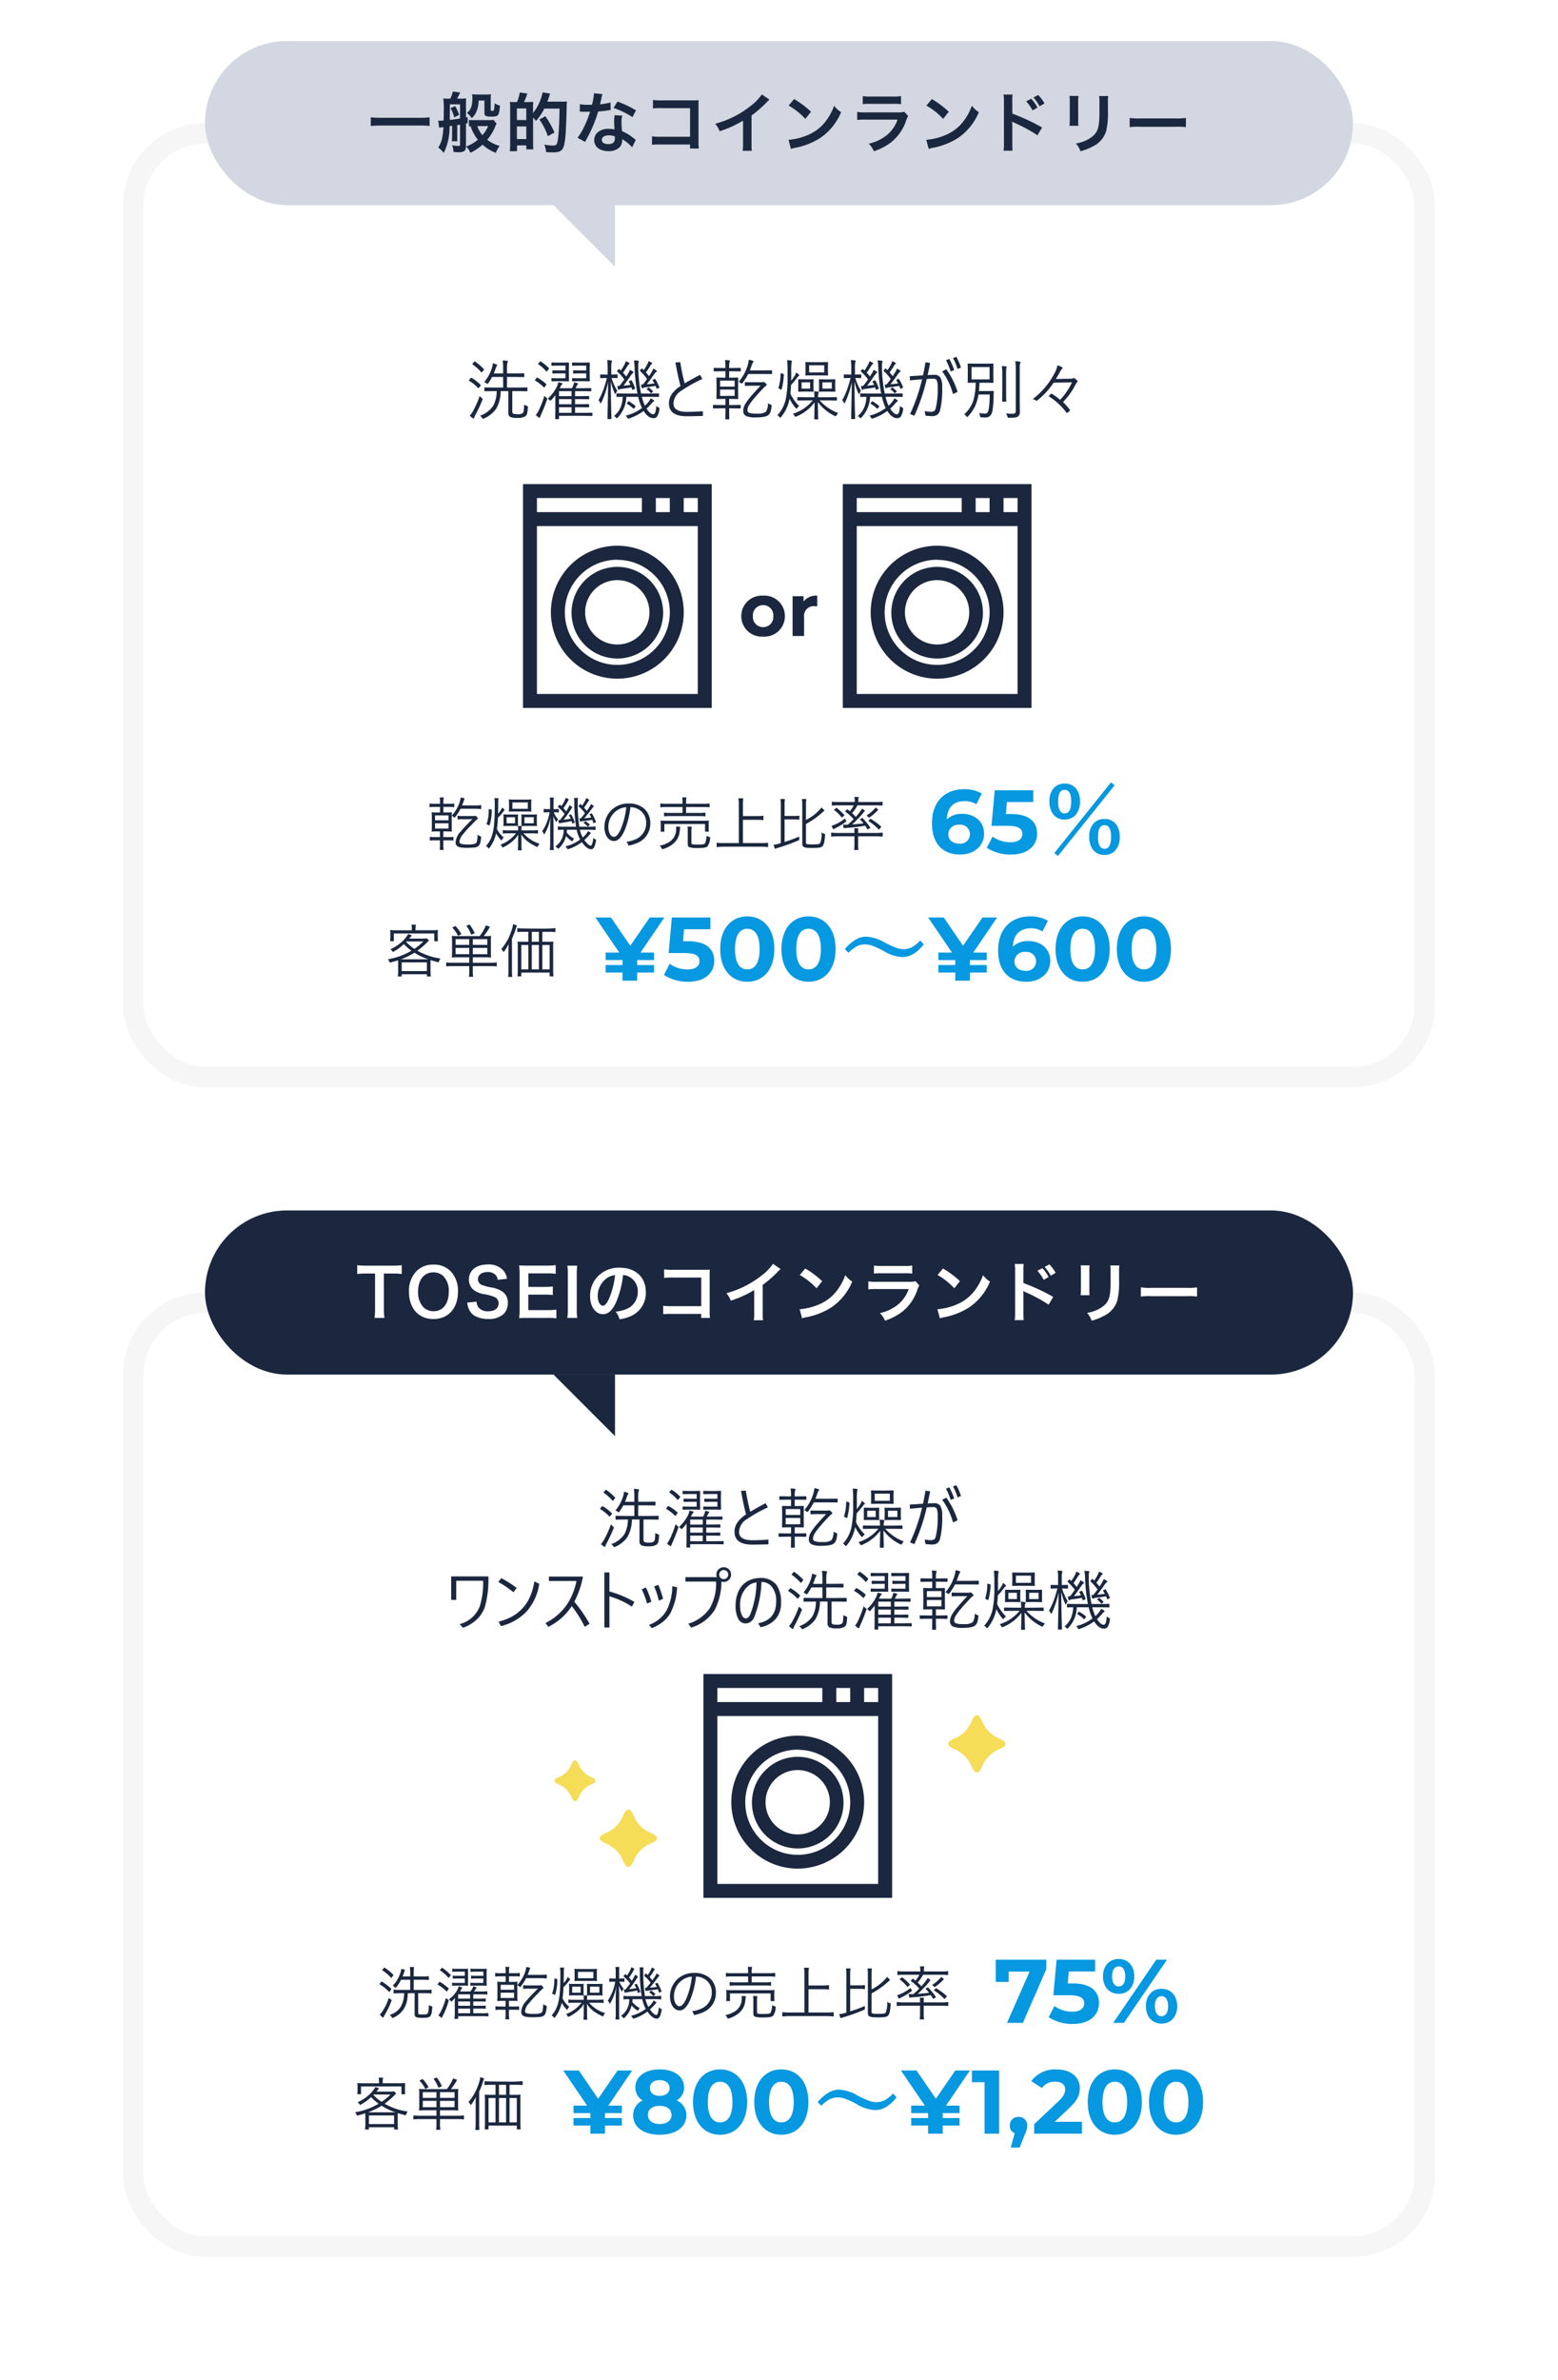<svg xmlns="http://www.w3.org/2000/svg" xmlns:xlink="http://www.w3.org/1999/xlink" width="380" height="580" viewBox="0 0 380 580">
  <defs>
    <filter id="長方形_8236" x="0" y="0" width="380" height="295" filterUnits="userSpaceOnUse">
      <feOffset input="SourceAlpha"/>
      <feGaussianBlur stdDeviation="10" result="blur"/>
      <feFlood flood-opacity="0.161"/>
      <feComposite operator="in" in2="blur"/>
      <feComposite in="SourceGraphic"/>
    </filter>
    <clipPath id="clip-path">
      <rect id="長方形_8239" data-name="長方形 8239" width="68" height="68" transform="translate(88 150)" fill="#1a273e" stroke="#707070" stroke-width="1"/>
    </clipPath>
    <filter id="長方形_8244" x="0" y="285" width="380" height="295" filterUnits="userSpaceOnUse">
      <feOffset input="SourceAlpha"/>
      <feGaussianBlur stdDeviation="10" result="blur-2"/>
      <feFlood flood-opacity="0.161"/>
      <feComposite operator="in" in2="blur-2"/>
      <feComposite in="SourceGraphic"/>
    </filter>
  </defs>
  <g id="グループ_6782" data-name="グループ 6782" transform="translate(0 -7649)">
    <g transform="matrix(1, 0, 0, 1, 0, 7649)" filter="url(#長方形_8236)">
      <g id="長方形_8236-2" data-name="長方形 8236" transform="translate(30 30)" fill="#fff" stroke="#f6f6f6" stroke-width="5">
        <rect width="320" height="235" rx="20" stroke="none"/>
        <rect x="2.5" y="2.5" width="315" height="230" rx="17.5" fill="none"/>
      </g>
    </g>
    <path id="パス_3830" data-name="パス 3830" d="M-61.258-1.7a7.413,7.413,0,0,1-.2,1.539,1.088,1.088,0,0,1-.437.625A3.416,3.416,0,0,1-63.75.852,4.23,4.23,0,0,1-65.594.594a1.133,1.133,0,0,1-.43-1.055V-5.68h-1.859a8.474,8.474,0,0,1-1.148,4.367A7.043,7.043,0,0,1-71.961.977a1,1,0,0,1-.227.078q-.086,0-.219-.211A1.635,1.635,0,0,0-72.937.32,6.35,6.35,0,0,0-69.68-2.148a7.508,7.508,0,0,0,.82-3.531h-.625l-2.25.031q-.133,0-.133-.125v-.68q0-.125.133-.125l2.25.031h2.2V-9.133h-2.687a12.834,12.834,0,0,1-.93,1.516q-.141.2-.187.2-.062,0-.227-.148a1.972,1.972,0,0,0-.578-.32,10.352,10.352,0,0,0,1.875-3.437,7.409,7.409,0,0,0,.227-1.148,6.334,6.334,0,0,1,.891.3q.18.078.18.18,0,.063-.125.2a1.85,1.85,0,0,0-.258.6q-.273.781-.469,1.2h2.289v-1.117a13.8,13.8,0,0,0-.109-2.055q.586.031,1.039.1.227.023.227.141a.482.482,0,0,1-.047.18q-.055.125-.07.156a6.637,6.637,0,0,0-.094,1.477V-10h1.984l2.094-.031q.133,0,.133.125v.68q0,.125-.133.125l-2.094-.031h-1.984v2.586h2.594l2.258-.031a.11.11,0,0,1,.125.125v.68a.11.11,0,0,1-.125.125L-63.75-5.68h-1.3v4.8A1.665,1.665,0,0,0-65-.391a.4.4,0,0,0,.18.2,2.943,2.943,0,0,0,1.148.141,1.957,1.957,0,0,0,1.125-.242.99.99,0,0,0,.281-.656A13.53,13.53,0,0,0-62.18-2.4a2.379,2.379,0,0,0,.672.32q.258.094.258.242Q-61.25-1.812-61.258-1.7Zm-11.1-1.789A34.567,34.567,0,0,1-74.039.109a2.907,2.907,0,0,0-.3.7q-.023.18-.172.18a.494.494,0,0,1-.227-.109q-.367-.266-.7-.562a6.474,6.474,0,0,0,.813-1.148A23.137,23.137,0,0,0-73-4.492,3.063,3.063,0,0,0-72.508-4q.227.18.227.258A.84.84,0,0,1-72.359-3.484Zm.352-7.57a.147.147,0,0,1,.063.1.457.457,0,0,1-.094.156l-.352.43q-.094.125-.156.125a.147.147,0,0,1-.1-.062,11.651,11.651,0,0,0-2.078-1.875q-.07-.039-.07-.078t.117-.172l.3-.367q.094-.125.156-.125a.209.209,0,0,1,.1.039A13.233,13.233,0,0,1-72.008-11.055Zm-.781,3.836a.152.152,0,0,1,.055.1.368.368,0,0,1-.1.188l-.32.4q-.109.141-.18.141a.126.126,0,0,1-.094-.062A10.531,10.531,0,0,0-75.555-8.2q-.086-.055-.086-.094t.1-.156l.3-.352q.109-.133.164-.133a.24.24,0,0,1,.094.031A10.468,10.468,0,0,1-72.789-7.219ZM-45.5.242a.11.11,0,0,1-.125.125L-47.758.336h-5.9v.688q0,.125-.133.125h-.672a.11.11,0,0,1-.125-.125L-54.555-.4V-3.883q0-.531.016-.8a13.316,13.316,0,0,1-.992,1.172q-.156.156-.242.156-.07,0-.219-.172a1.73,1.73,0,0,0-.4-.336,9.7,9.7,0,0,0,2.234-2.945,3.631,3.631,0,0,0,.32-1.039q.57.117.844.2.18.07.18.164t-.125.172a2.543,2.543,0,0,0-.43.7l-.117.227h2.977q.094-.164.32-.656a3.94,3.94,0,0,0,.2-.766,5.584,5.584,0,0,1,.82.2q.141.047.141.133a.223.223,0,0,1-.094.188,1.157,1.157,0,0,0-.164.242q-.18.359-.352.656h1.664l2.063-.031a.11.11,0,0,1,.125.125v.531a.11.11,0,0,1-.125.125l-2.062-.031h-1.766v1.219h1.3l2.016-.031q.133,0,.133.125v.531q0,.125-.133.125l-2.016-.031h-1.3v1.25h1.266l2-.031q.148,0,.148.125v.531q0,.125-.148.125l-2-.031h-1.266V-.383h1.984l2.133-.031a.11.11,0,0,1,.125.125Zm-5.1-.625V-1.758h-3.055V-.383Zm0-2.094v-1.25h-3.055v1.25Zm0-1.969V-5.664h-3.055v1.219Zm4.461-3.742a.11.11,0,0,1-.125.125l-1.477-.031h-1.484l-1.117.031q-.133,0-.133-.125v-.531q0-.125.133-.125l1.117.031h2.2V-10h-1.852l-1.234.031q-.109,0-.109-.125v-.531q0-.125.109-.125l1.234.031h1.852v-1.172h-1.945l-1.375.031q-.133,0-.133-.125v-.539a.117.117,0,0,1,.133-.133l1.375.031h1.227l1.477-.031a.11.11,0,0,1,.125.125l-.031,1.414V-9.6Zm-5.086,0a.11.11,0,0,1-.125.125l-1.461-.031h-1.453l-1.117.031q-.133,0-.133-.125v-.531q0-.125.133-.125l1.117.031h2.18V-10H-53.93l-1.219.031a.11.11,0,0,1-.125-.125v-.531a.11.11,0,0,1,.125-.125l1.219.031h1.844v-1.172h-1.937l-1.359.031q-.133,0-.133-.125v-.539a.117.117,0,0,1,.133-.133l1.359.031h1.211l1.461-.031a.11.11,0,0,1,.125.125l-.031,1.414V-9.6ZM-56.586-3.6A37.324,37.324,0,0,1-57.977-.086q-.281.664-.289.688-.016.2-.156.2a.459.459,0,0,1-.211-.078A3.89,3.89,0,0,1-59.3.156a5.8,5.8,0,0,0,.734-1.211,23.879,23.879,0,0,0,1.344-3.492,3.292,3.292,0,0,0,.469.453q.242.18.242.266A.718.718,0,0,1-56.586-3.6Zm-.187-3.8q.055.055.055.086a.814.814,0,0,1-.125.188l-.281.43q-.1.141-.156.141a.171.171,0,0,1-.1-.062,9.954,9.954,0,0,0-2.078-1.617q-.078-.039-.078-.078a.445.445,0,0,1,.109-.172l.289-.406a.136.136,0,0,1,.117-.086.256.256,0,0,1,.117.039A10.309,10.309,0,0,1-56.773-7.406Zm.617-3.891a.2.2,0,0,1,.063.109.329.329,0,0,1-.109.18l-.336.414q-.1.133-.156.133-.039,0-.094-.062a8.776,8.776,0,0,0-1.922-1.7q-.063-.039-.062-.07a.49.49,0,0,1,.109-.164l.32-.367q.094-.109.141-.109a.209.209,0,0,1,.1.039A9.64,9.64,0,0,1-56.156-11.3ZM-29.18-1.234A4.033,4.033,0,0,1-29.711.477a1.057,1.057,0,0,1-.906.438q-1.281,0-2.4-1.766A12.379,12.379,0,0,1-36.555.977a1.2,1.2,0,0,1-.242.063q-.086,0-.2-.258A1.752,1.752,0,0,0-37.4.3,10.815,10.815,0,0,0-33.414-1.57a8.678,8.678,0,0,1-.516-1.266,11.965,11.965,0,0,1-.414-1.453h-2.883A7.755,7.755,0,0,1-39.32.758q-.164.156-.227.156-.086,0-.242-.18A1.652,1.652,0,0,0-40.25.383a5.349,5.349,0,0,0,1.633-2.164,7.973,7.973,0,0,0,.508-2.508q-.609.008-1.086.023l-.32.008a.11.11,0,0,1-.125-.125v-.609a.11.11,0,0,1,.125-.125l2.242.031h2.75a40,40,0,0,1-.687-6.047,14.03,14.03,0,0,0-.172-2.047,8.444,8.444,0,0,1,.977.094q.242.031.242.141a.9.9,0,0,1-.1.3,3.525,3.525,0,0,0-.055.836v.625a32.991,32.991,0,0,0,.68,6.094h2l2.258-.031q.109,0,.109.125v.609q0,.125-.109.125l-2.258-.031h-1.812a10.446,10.446,0,0,0,.289,1.008,7.24,7.24,0,0,0,.453,1.156,8.866,8.866,0,0,0,.961-1.031,3.081,3.081,0,0,0,.43-.766,3.992,3.992,0,0,1,.719.43q.133.109.133.2,0,.1-.148.18a1.657,1.657,0,0,0-.445.414,11.045,11.045,0,0,1-1.25,1.281q.9,1.391,1.617,1.391.352,0,.523-.5a7.123,7.123,0,0,0,.242-1.547,2,2,0,0,0,.516.367q.273.141.273.258A1.373,1.373,0,0,1-29.18-1.234Zm-10.2-7.742q0,.125-.141.125l-1.312-.031a12.661,12.661,0,0,0,1.391,3.109,3.932,3.932,0,0,0-.367.656q-.07.156-.125.156t-.133-.156a16.767,16.767,0,0,1-.961-2.914q.016,3.133.094,6.57.023.867.055,1.922.016.523.016.563,0,.109-.133.109h-.719q-.125,0-.125-.109,0-.008.031-1.375.1-4.039.125-7.539a21.447,21.447,0,0,1-1.648,5.008q-.1.18-.156.18t-.133-.156a1.636,1.636,0,0,0-.4-.594A17.8,17.8,0,0,0-42.8-6.109q.383-1.062.828-2.773h-.094l-1.406.031q-.148,0-.148-.125v-.641q0-.125.148-.125l1.406.031h.273V-11.3a11.589,11.589,0,0,0-.117-1.953,9.874,9.874,0,0,1,.984.1q.2.023.2.125a.95.95,0,0,1-.1.32,6.008,6.008,0,0,0-.078,1.375v1.617l1.391-.031q.141,0,.141.125Zm4.266,2.563a.184.184,0,0,1,.023.078q0,.063-.133.133l-.367.156a.548.548,0,0,1-.156.063q-.047,0-.07-.094l-.172-.508q-1.148.211-2.383.359a1.1,1.1,0,0,0-.547.148A.338.338,0,0,1-39.094-6q-.133,0-.18-.172a5.186,5.186,0,0,1-.156-.781q.188.016.508.016.578-.7,1.2-1.6a12.551,12.551,0,0,0-1.734-1.922q-.055-.047-.055-.078t.109-.164l.281-.3q.07-.07.1-.07a.173.173,0,0,1,.078.039l.352.336a10.55,10.55,0,0,0,1.008-1.68,2.842,2.842,0,0,0,.211-.594,3.277,3.277,0,0,1,.766.375q.148.078.148.172t-.148.18a.768.768,0,0,0-.258.289q-.867,1.391-1.18,1.789.539.609.8.914l.547-.9a2.975,2.975,0,0,0,.32-.719,4.265,4.265,0,0,1,.766.445q.133.1.133.18,0,.094-.164.172a3.346,3.346,0,0,0-.562.672q-1.039,1.523-1.742,2.4.883-.078,1.711-.2A7.508,7.508,0,0,0-36.6-7.93a.24.24,0,0,1-.031-.094q0-.062.141-.117l.367-.164a.358.358,0,0,1,.109-.031q.047,0,.086.086A10.076,10.076,0,0,1-35.117-6.414Zm5.922-.242a.18.18,0,0,1,.016.063q0,.078-.125.133l-.336.156a.434.434,0,0,1-.148.055q-.047,0-.078-.1a4.388,4.388,0,0,0-.242-.6q-1.781.273-2.492.344a1.547,1.547,0,0,0-.562.164.491.491,0,0,1-.172.063q-.125,0-.18-.18-.047-.148-.156-.75a3.358,3.358,0,0,0,.461.023q.625-.773,1.023-1.352a12.448,12.448,0,0,0-1.7-1.945q-.063-.055-.062-.086t.109-.156l.289-.3q.086-.086.109-.086a.2.2,0,0,1,.086.047l.367.375a11.677,11.677,0,0,0,.93-1.57,2.212,2.212,0,0,0,.219-.625,3.277,3.277,0,0,1,.766.375q.148.078.148.172,0,.117-.148.18a.562.562,0,0,0-.25.281q-.75,1.227-1.141,1.734.273.3.758.906.375-.539.7-1.117a2.617,2.617,0,0,0,.32-.719,5.157,5.157,0,0,1,.766.445q.133.1.133.18,0,.1-.164.172a3.408,3.408,0,0,0-.562.672q-1.133,1.625-1.742,2.352.961-.078,1.859-.2-.172-.328-.422-.719a.246.246,0,0,1-.031-.086q0-.039.18-.125l.289-.148a.3.3,0,0,1,.117-.039q.039,0,.1.094A9.951,9.951,0,0,1-29.2-6.656Zm-5.836,4.578a.108.108,0,0,1,.055.086.292.292,0,0,1-.07.133l-.242.336q-.109.148-.156.148a.171.171,0,0,1-.1-.062A7.789,7.789,0,0,0-37.07-2.594q-.07-.039-.07-.07a.49.49,0,0,1,.109-.164l.219-.289q.078-.086.125-.086a.3.3,0,0,1,.1.031A10.758,10.758,0,0,1-35.031-2.078Zm4.25-3.617q.07.063.07.094t-.1.117l-.25.219q-.117.1-.156.1t-.1-.078a4.225,4.225,0,0,0-.883-.836q-.07-.055-.07-.086t.133-.141l.211-.172a.241.241,0,0,1,.141-.078.263.263,0,0,1,.133.063A7.851,7.851,0,0,1-30.781-5.7Zm7.773-1.875q1.633-.977,3.742-2.078l.57,1.008a34.142,34.142,0,0,0-5.1,2.852,3.89,3.89,0,0,0-1.953,3.1q0,2.063,3.3,2.063,1.7,0,3.875-.156V.367q-2.68.078-3.953.078-4.32,0-4.32-3.148,0-2.383,2.828-4.227-.672-2.445-1.242-5.742l1.18-.047A47.025,47.025,0,0,0-23.008-7.57Zm13.68-3.039q0,.125-.148.125l-1.875-.031h-.812v1.555h.445l1.648-.031q.117,0,.117.125l-.016,1.461v2.063l.016,1.469q0,.125-.117.125l-1.648-.031h-.445v1.492h.8l1.891-.031q.133,0,.133.109v.625q0,.125-.133.125l-1.891-.031h-.8v.734l.031,1.844q0,.109-.133.109h-.7q-.125,0-.125-.109l.031-1.844v-.734H-14.07l-1.922.031q-.109,0-.109-.125v-.625a.1.1,0,0,1,.109-.109l1.922.031h1.008V-3.781h-.445l-1.633.031a.11.11,0,0,1-.125-.125l.031-1.469V-7.406l-.031-1.461a.11.11,0,0,1,.125-.125l1.633.031h.445v-1.555h-.844l-1.891.031a.11.11,0,0,1-.125-.125v-.609a.11.11,0,0,1,.125-.125l1.891.031h.844v-.148a11.916,11.916,0,0,0-.1-1.789q.609.023,1,.078.18.023.18.148a2.206,2.206,0,0,1-.07.25,3.9,3.9,0,0,0-.109,1.125v.336h.813l1.875-.031q.148,0,.148.125ZM-10.82-4.516V-6.062h-3.547v1.547Zm0-2.266V-8.227h-3.547v1.445ZM-1.82-2A5.729,5.729,0,0,1-2.086-.586a1.91,1.91,0,0,1-.469.7q-.633.609-2.992.609A5.726,5.726,0,0,1-8.039.383,1.348,1.348,0,0,1-8.727-.836a3.38,3.38,0,0,1,.484-1.68A14.044,14.044,0,0,1-6.828-4.43q1.031-1.2,2.32-2.562H-6.875L-8.2-6.961a.11.11,0,0,1-.125-.125V-7.75A.11.11,0,0,1-8.2-7.875l1.328.031h2.656a.809.809,0,0,0,.289-.031.6.6,0,0,1,.18-.047q.133,0,.445.289t.3.43q0,.125-.18.227a3.673,3.673,0,0,0-.43.352Q-5.141-5.008-5.867-4.148A14.752,14.752,0,0,0-7.352-2.187,2.334,2.334,0,0,0-7.7-1.047a.663.663,0,0,0,.352.625A4.864,4.864,0,0,0-5.4-.2a3.555,3.555,0,0,0,2.188-.43A3.5,3.5,0,0,0-2.7-2.734a3.122,3.122,0,0,0,.609.32q.289.1.289.242A1.318,1.318,0,0,1-1.82-2ZM-1.7-9.945q0,.109-.117.109L-4.2-9.852H-7.516A13.712,13.712,0,0,1-8.859-7.711q-.164.2-.219.2a.735.735,0,0,1-.242-.141,1.845,1.845,0,0,0-.516-.3A10.836,10.836,0,0,0-7.625-12a6.23,6.23,0,0,0,.258-1.328,7.346,7.346,0,0,1,.93.227q.211.078.211.2a.407.407,0,0,1-.117.219,3.14,3.14,0,0,0-.32.734q-.25.719-.445,1.219H-4.2l2.383-.031q.117,0,.117.125ZM14.438-.336a2.83,2.83,0,0,0-.4.531Q13.9.437,13.82.438a1,1,0,0,1-.227-.078A10.962,10.962,0,0,1,9.484-3.023q0,1.047.039,2.594.039,1.367.039,1.523,0,.109-.133.109h-.7Q8.6,1.2,8.6,1.094q0-.234.039-1.766.031-1.383.039-2.258A10.468,10.468,0,0,1,4.234.5a.885.885,0,0,1-.242.078q-.07,0-.2-.227a2.088,2.088,0,0,0-.422-.508A10.183,10.183,0,0,0,8.234-3.422H6.813l-2.227.031q-.125,0-.125-.109v-.578q0-.141.125-.141l2.227.031h1.82a10.215,10.215,0,0,0-.078-1.453,8.211,8.211,0,0,1,.969.094q.18.023.18.141a1.009,1.009,0,0,1-.094.32,3.15,3.15,0,0,0-.078.9h2.234l2.227-.031q.133,0,.133.141V-3.5q0,.109-.133.109l-2.227-.031H9.914A11.312,11.312,0,0,0,14.438-.336Zm-9.5-9.2q0,.109-.141.18a.816.816,0,0,0-.289.3q-.883,1.148-1.57,1.883-.055,1.227-.156,2.117A10.481,10.481,0,0,0,4.922-2.031a2.173,2.173,0,0,0-.484.461q-.109.164-.187.164-.055,0-.2-.156A11,11,0,0,1,2.586-3.82a2.816,2.816,0,0,0-.062.3,9.922,9.922,0,0,1-2,4.141Q.367.8.313.8A.786.786,0,0,1,.1.625,1.732,1.732,0,0,0-.391.2,8.58,8.58,0,0,0,1.656-3.758a25.283,25.283,0,0,0,.43-5.414v-1.086a24.316,24.316,0,0,0-.109-2.961,6.151,6.151,0,0,1,.977.086q.211.023.211.125a.546.546,0,0,1-.039.156.8.8,0,0,0-.055.18,16.367,16.367,0,0,0-.086,2.336v1.117q0,.672-.016,1.008A11.418,11.418,0,0,0,3.914-9.57a3.219,3.219,0,0,0,.289-.656,5.442,5.442,0,0,1,.625.5A.3.3,0,0,1,4.938-9.539Zm7.023-.078a.11.11,0,0,1-.125.125l-1.687-.031H8.234l-1.672.031a.11.11,0,0,1-.125-.125l.031-1.07v-.9l-.031-1.055a.11.11,0,0,1,.125-.125l1.672.031h1.914l1.688-.031a.11.11,0,0,1,.125.125l-.031,1.055v.9Zm-.93-.625v-1.742H7.352v1.742Zm2.711,4.578a.11.11,0,0,1-.125.125l-1.3-.031H11.164l-1.3.031a.11.11,0,0,1-.125-.125l.039-1.008v-.781l-.039-.992a.11.11,0,0,1,.125-.125l1.3.031h1.148l1.3-.031a.11.11,0,0,1,.125.125l-.031.992v.781Zm-.867-.625V-7.82H10.586v1.531Zm-4.43.625a.11.11,0,0,1-.125.125L7.1-5.57H6.047L4.8-5.539q-.109,0-.109-.125L4.7-6.672v-.781l-.016-.992q0-.125.109-.125l1.25.031H7.1L8.32-8.57a.11.11,0,0,1,.125.125l-.039.992v.781Zm-.852-.625V-7.82H5.516v1.531ZM1.18-9.727A15.9,15.9,0,0,1,.648-6.133q-.023.094-.078.094a.415.415,0,0,1-.133-.039L-.023-6.32q-.109-.055-.109-.117a.427.427,0,0,1,.016-.094A11.33,11.33,0,0,0,.375-9.914q0-.125.063-.125a.55.55,0,0,1,.117.023L1-9.891Q1.18-9.836,1.18-9.727ZM30.258-1.234A4.033,4.033,0,0,1,29.727.477a1.057,1.057,0,0,1-.906.438q-1.281,0-2.4-1.766A12.38,12.38,0,0,1,22.883.977a1.2,1.2,0,0,1-.242.063q-.086,0-.2-.258a1.752,1.752,0,0,0-.4-.477A10.815,10.815,0,0,0,26.023-1.57a8.679,8.679,0,0,1-.516-1.266,11.965,11.965,0,0,1-.414-1.453H22.211A7.755,7.755,0,0,1,20.117.758q-.164.156-.227.156-.086,0-.242-.18a1.652,1.652,0,0,0-.461-.352A5.349,5.349,0,0,0,20.82-1.781a7.973,7.973,0,0,0,.508-2.508q-.609.008-1.086.023l-.32.008a.11.11,0,0,1-.125-.125v-.609a.11.11,0,0,1,.125-.125l2.242.031h2.75a40,40,0,0,1-.687-6.047,14.03,14.03,0,0,0-.172-2.047,8.444,8.444,0,0,1,.977.094q.242.031.242.141a.9.9,0,0,1-.1.3,3.525,3.525,0,0,0-.055.836v.625a32.991,32.991,0,0,0,.68,6.094h2l2.258-.031q.109,0,.109.125v.609q0,.125-.109.125L27.8-4.289H25.984a10.446,10.446,0,0,0,.289,1.008,7.24,7.24,0,0,0,.453,1.156,8.867,8.867,0,0,0,.961-1.031,3.081,3.081,0,0,0,.43-.766,3.992,3.992,0,0,1,.719.43q.133.109.133.2,0,.1-.148.18a1.657,1.657,0,0,0-.445.414,11.045,11.045,0,0,1-1.25,1.281q.9,1.391,1.617,1.391.352,0,.523-.5a7.123,7.123,0,0,0,.242-1.547,2,2,0,0,0,.516.367q.273.141.273.258A1.373,1.373,0,0,1,30.258-1.234Zm-10.2-7.742q0,.125-.141.125L18.6-8.883a12.661,12.661,0,0,0,1.391,3.109,3.932,3.932,0,0,0-.367.656q-.07.156-.125.156t-.133-.156a16.767,16.767,0,0,1-.961-2.914q.016,3.133.094,6.57.023.867.055,1.922.016.523.016.563,0,.109-.133.109h-.719q-.125,0-.125-.109,0-.008.031-1.375.1-4.039.125-7.539A21.447,21.447,0,0,1,16.1-2.883q-.1.18-.156.18t-.133-.156a1.636,1.636,0,0,0-.4-.594,17.8,17.8,0,0,0,1.219-2.656q.383-1.062.828-2.773h-.094l-1.406.031q-.148,0-.148-.125v-.641q0-.125.148-.125l1.406.031h.273V-11.3a11.589,11.589,0,0,0-.117-1.953,9.874,9.874,0,0,1,.984.1q.2.023.2.125a.95.95,0,0,1-.1.32,6.008,6.008,0,0,0-.078,1.375v1.617l1.391-.031q.141,0,.141.125ZM24.32-6.414a.184.184,0,0,1,.023.078q0,.063-.133.133l-.367.156a.548.548,0,0,1-.156.063q-.047,0-.07-.094l-.172-.508q-1.148.211-2.383.359a1.1,1.1,0,0,0-.547.148A.338.338,0,0,1,20.344-6q-.133,0-.18-.172a5.186,5.186,0,0,1-.156-.781q.188.016.508.016.578-.7,1.2-1.6a12.551,12.551,0,0,0-1.734-1.922q-.055-.047-.055-.078t.109-.164l.281-.3q.07-.07.1-.07a.173.173,0,0,1,.078.039l.352.336a10.55,10.55,0,0,0,1.008-1.68,2.842,2.842,0,0,0,.211-.594,3.277,3.277,0,0,1,.766.375q.148.078.148.172t-.148.18a.768.768,0,0,0-.258.289q-.867,1.391-1.18,1.789.539.609.8.914l.547-.9a2.975,2.975,0,0,0,.32-.719,4.265,4.265,0,0,1,.766.445q.133.1.133.18,0,.094-.164.172a3.346,3.346,0,0,0-.562.672q-1.039,1.523-1.742,2.4.883-.078,1.711-.2a7.508,7.508,0,0,0-.367-.719.24.24,0,0,1-.031-.094q0-.062.141-.117l.367-.164a.358.358,0,0,1,.109-.031q.047,0,.086.086A10.076,10.076,0,0,1,24.32-6.414Zm5.922-.242a.18.18,0,0,1,.016.063q0,.078-.125.133L29.8-6.3a.434.434,0,0,1-.148.055q-.047,0-.078-.1a4.388,4.388,0,0,0-.242-.6q-1.781.273-2.492.344a1.547,1.547,0,0,0-.562.164.492.492,0,0,1-.172.063q-.125,0-.18-.18-.047-.148-.156-.75a3.358,3.358,0,0,0,.461.023q.625-.773,1.023-1.352a12.448,12.448,0,0,0-1.7-1.945q-.062-.055-.062-.086t.109-.156l.289-.3q.086-.086.109-.086a.2.2,0,0,1,.086.047l.367.375a11.677,11.677,0,0,0,.93-1.57,2.212,2.212,0,0,0,.219-.625,3.277,3.277,0,0,1,.766.375q.148.078.148.172,0,.117-.148.18a.562.562,0,0,0-.25.281q-.75,1.227-1.141,1.734.273.3.758.906.375-.539.7-1.117a2.617,2.617,0,0,0,.32-.719,5.157,5.157,0,0,1,.766.445q.133.1.133.18,0,.1-.164.172a3.408,3.408,0,0,0-.562.672Q27.8-8.086,27.188-7.359q.961-.078,1.859-.2-.172-.328-.422-.719a.246.246,0,0,1-.031-.086q0-.039.18-.125l.289-.148a.3.3,0,0,1,.117-.039q.039,0,.1.094A9.951,9.951,0,0,1,30.242-6.656ZM24.406-2.078a.108.108,0,0,1,.055.086.292.292,0,0,1-.07.133l-.242.336q-.109.148-.156.148a.171.171,0,0,1-.1-.062,7.789,7.789,0,0,0-1.523-1.156q-.07-.039-.07-.07a.49.49,0,0,1,.109-.164l.219-.289Q22.7-3.2,22.75-3.2a.3.3,0,0,1,.1.031A10.758,10.758,0,0,1,24.406-2.078ZM28.656-5.7q.07.063.07.094t-.1.117l-.25.219q-.117.1-.156.1t-.1-.078a4.225,4.225,0,0,0-.883-.836q-.07-.055-.07-.086T27.3-6.3l.211-.172a.241.241,0,0,1,.141-.078.263.263,0,0,1,.133.063A7.851,7.851,0,0,1,28.656-5.7Zm7.383-2.945A47.453,47.453,0,0,1,33.016.32L31.961-.094a42.574,42.574,0,0,0,2.93-8.469q-.969.07-2.945.258l-.062-1.008q.586-.039,1.734-.109l1.5-.1q.3-1.352.609-3.18l1.133.156q-.352,1.828-.609,2.961.9-.062,1.633-.062A1.632,1.632,0,0,1,39.344-9,4.185,4.185,0,0,1,39.8-6.734a22.292,22.292,0,0,1-.5,5.68A2.031,2.031,0,0,1,38.578.094a2.089,2.089,0,0,1-1.227.32A10.571,10.571,0,0,1,35.727.289l-.2-1.117a7.1,7.1,0,0,0,1.422.188A1.68,1.68,0,0,0,37.8-.8a1.029,1.029,0,0,0,.383-.555A18.775,18.775,0,0,0,38.7-6.578a4.023,4.023,0,0,0-.25-1.758.814.814,0,0,0-.773-.367Q36.938-8.7,36.039-8.641Zm4.7-4.562.813-.32a22,22,0,0,1,1.188,2.711l-.867.352A16.874,16.874,0,0,0,40.734-13.2Zm1.711-.539.8-.289a12.945,12.945,0,0,1,1.133,2.625l-.828.336A15.415,15.415,0,0,0,42.445-13.742ZM39.8-10.492l1.008-.516a19.291,19.291,0,0,1,2.75,5.523l-1.117.523A16.586,16.586,0,0,0,39.8-10.492ZM52.383-5.578q-.047.953-.047,1.484A22.5,22.5,0,0,1,52.063-.93q-.3,1.68-1.7,1.68A8.818,8.818,0,0,1,49.391.7a.531.531,0,0,1-.281-.07.641.641,0,0,1-.086-.281,1.619,1.619,0,0,0-.258-.7A8.792,8.792,0,0,0,50.281-.2a.7.7,0,0,0,.656-.4,3.12,3.12,0,0,0,.242-.883,21.646,21.646,0,0,0,.211-3.367H48.656a10.326,10.326,0,0,1-.945,3.07,10.2,10.2,0,0,1-1.6,2.258q-.141.156-.211.156t-.2-.2a2.31,2.31,0,0,0-.531-.461,7.81,7.81,0,0,0,2.211-3.3,16,16,0,0,0,.594-4.414L46.141-7.7a.11.11,0,0,1-.125-.125L46.047-9.2v-1.7l-.031-1.375a.11.11,0,0,1,.125-.125l1.844.031h2.352l1.836-.031q.133,0,.133.125L52.273-10.9v1.7L52.3-7.82q0,.125-.133.125l-1.836-.031h-1.43q-.047,1.086-.141,2.031h2.172l1.281-.031Q52.383-5.727,52.383-5.578ZM51.359-8.531v-3.008h-4.4v3.008Zm7.555-4.187a1.618,1.618,0,0,1-.117.3,6.546,6.546,0,0,0-.078,1.391v7.852L58.75-.758A1.452,1.452,0,0,1,58.281.508a1.7,1.7,0,0,1-.734.25,13.048,13.048,0,0,1-1.453.055A.509.509,0,0,1,55.8.766a2.242,2.242,0,0,1-.1-.289,2.162,2.162,0,0,0-.336-.719,14.155,14.155,0,0,0,1.555.078.98.98,0,0,0,.672-.164.831.831,0,0,0,.164-.6V-11.008a11.355,11.355,0,0,0-.133-1.953,10.155,10.155,0,0,1,1.078.094Q58.914-12.836,58.914-12.719Zm-3.383,1.156q0,.016-.078.25a11.6,11.6,0,0,0-.062,1.664v4.336l.031,2.07q0,.125-.148.125h-.719a.11.11,0,0,1-.125-.125l.031-2.07v-4.32a13.534,13.534,0,0,0-.117-2.156q.438.016,1.008.078Q55.531-11.687,55.531-11.562ZM66.977-7.727a18.833,18.833,0,0,1-3.953,4.289.356.356,0,0,1-.2.109.252.252,0,0,1-.109-.031,2.362,2.362,0,0,0-.828-.367,18.785,18.785,0,0,0,5.219-6.125,6.356,6.356,0,0,0,.8-2.117,5.126,5.126,0,0,1,1.133.469.233.233,0,0,1,.109.2.268.268,0,0,1-.109.2,2.02,2.02,0,0,0-.445.594q-.484.922-1.07,1.867l3.5-.062a1.681,1.681,0,0,0,.727-.109.263.263,0,0,1,.148-.047.43.43,0,0,1,.219.078,2.48,2.48,0,0,1,.578.5.338.338,0,0,1,.117.234.243.243,0,0,1-.07.164,2.61,2.61,0,0,0-.406.594,17.92,17.92,0,0,1-3.07,4.281A14.416,14.416,0,0,1,70.9-1.18a.263.263,0,0,1,.086.148.293.293,0,0,1-.086.156,3.654,3.654,0,0,1-.539.445.342.342,0,0,1-.148.063q-.055,0-.125-.094A15.255,15.255,0,0,0,65.75-4.43l.555-.562a.189.189,0,0,1,.125-.078.384.384,0,0,1,.164.063,16.417,16.417,0,0,1,1.969,1.445,15.732,15.732,0,0,0,2.9-4.258Z" transform="translate(190 7750)" fill="#1a273e"/>
    <g id="グループ_6673" data-name="グループ 6673" transform="translate(-153 6228)">
      <path id="パス_3832" data-name="パス 3832" d="M-52.668-10.108h-1.344a7.1,7.1,0,0,1-1.218-.07v.9a6.917,6.917,0,0,1,1.2-.07h1.358v1.358h-.756a10.087,10.087,0,0,1-1.3-.056,11.681,11.681,0,0,1,.056,1.316v2.072a12.223,12.223,0,0,1-.056,1.344,11.734,11.734,0,0,1,1.3-.056h.742v1.386h-1.274a6.917,6.917,0,0,1-1.2-.07v.924a6.917,6.917,0,0,1,1.2-.07h1.274v1.05a5.857,5.857,0,0,1-.084,1.274h1.008A5.36,5.36,0,0,1-51.87-.154V-1.2h1.246a7,7,0,0,1,1.218.07v-.924a6.9,6.9,0,0,1-1.218.07H-51.87V-3.374h.8a9.571,9.571,0,0,1,1.288.056,11.512,11.512,0,0,1-.042-1.316V-7.182a2.737,2.737,0,0,1,.7.49,12.383,12.383,0,0,0,1.442-2.2h3.626a10.375,10.375,0,0,1,1.414.084v-.98a9.549,9.549,0,0,1-1.414.084H-47.32a11.457,11.457,0,0,0,.448-1.148,4.144,4.144,0,0,1,.21-.588l-.966-.2a6.927,6.927,0,0,1-.756,2.31A8.3,8.3,0,0,1-49.826-7.21a6.5,6.5,0,0,1,.042-.84,8.921,8.921,0,0,1-1.288.056h-.784V-9.352h1.442a7.016,7.016,0,0,1,1.2.07v-.9a7.079,7.079,0,0,1-1.232.07h-1.414v-.378a5.448,5.448,0,0,1,.1-1.162h-1.008a4.8,4.8,0,0,1,.1,1.162ZM-53.886-7.28h3.276v1.2h-3.276Zm0,1.918h3.276v1.288h-3.276Zm9.954-1.82a6.458,6.458,0,0,1-1.05.056H-47.25A6.225,6.225,0,0,1-48.4-7.2v.924a6.336,6.336,0,0,1,1.134-.07h1.3c.532,0,.854-.014,1.19-.042C-46.354-4.8-46.942-4.172-47.586-3.4A4.247,4.247,0,0,0-48.874-.728c0,1.036.672,1.358,2.8,1.358.462,0,1.106-.028,1.624-.07A1.964,1.964,0,0,0-43.316.2c.392-.35.588-.994.672-2.3a4.183,4.183,0,0,1-.868-.476c-.028,1.288-.154,1.89-.448,2.114A4.322,4.322,0,0,1-45.948-.2a5.178,5.178,0,0,1-1.694-.182.573.573,0,0,1-.308-.5,3.3,3.3,0,0,1,.924-1.848,23.364,23.364,0,0,1,2.072-2.282A21.218,21.218,0,0,1-43.4-6.552Zm10.29,2.492c-.014-.238-.028-.518-.028-.882V-6.636c0-.322.014-.6.028-.9a8.089,8.089,0,0,1-.994.042h-1.582a9.746,9.746,0,0,1-1.008-.042,8.938,8.938,0,0,1,.042.924v1.022a8.209,8.209,0,0,1-.042.924,7.654,7.654,0,0,1,.938-.042h1.708c.364,0,.686.014.882.028a2.954,2.954,0,0,1,.07.84v.21h-2.394a8.483,8.483,0,0,1-1.344-.07v.854a9.327,9.327,0,0,1,1.274-.07h1.946A8.6,8.6,0,0,1-37.94-.14a1.955,1.955,0,0,1,.5.714,10.314,10.314,0,0,0,2.31-1.442,7.719,7.719,0,0,0,1.554-1.75,11.524,11.524,0,0,0-.056,1.274v1.3a9.125,9.125,0,0,1-.084,1.274h.98a8.768,8.768,0,0,1-.084-1.288V-1.33a12.615,12.615,0,0,0-.056-1.33A6.571,6.571,0,0,0-31.108-.784,11.488,11.488,0,0,0-28.9.448a2.787,2.787,0,0,1,.5-.826,8.471,8.471,0,0,1-3.934-2.534H-30.2a9.951,9.951,0,0,1,1.414.084V-3.71a9.6,9.6,0,0,1-1.4.084h-2.632v-.21a5.064,5.064,0,0,1,.056-.84c.294-.014.56-.028.868-.028h1.918a9.325,9.325,0,0,1,.952.042,8.561,8.561,0,0,1-.042-.9V-6.706a6.714,6.714,0,0,1,.042-.826,7.156,7.156,0,0,1-.952.042h-1.918a8.766,8.766,0,0,1-.952-.042,7.408,7.408,0,0,1,.028.91v1.064c0,.294,0,.49-.014.868Zm1.554-2.142h2.268v1.47h-2.268Zm-4.354,0h2.058v1.47h-2.058ZM-39.41-11.48a11.876,11.876,0,0,1,.084,1.9c0,5.726-.476,7.924-2.128,9.744a2.785,2.785,0,0,1,.672.672A8.864,8.864,0,0,0-39-2.9a7.854,7.854,0,0,0,1.33,1.764,3.052,3.052,0,0,1,.518-.784A5.641,5.641,0,0,1-38.794-4a26.694,26.694,0,0,0,.238-2.716,10.546,10.546,0,0,0,1.33-1.5q.1-.147.126-.168a1.8,1.8,0,0,0,.182-.266l-.6-.546a4.982,4.982,0,0,1-1.008,1.512c.028-.938.028-1.47.042-2.716a6.236,6.236,0,0,1,.07-1.078Zm-1.2,6.678a11.722,11.722,0,0,0,.532-3.906l-.742-.084a9.4,9.4,0,0,1-.518,3.654Zm4.76-4.34a5.873,5.873,0,0,1-.056.952c.266-.028.644-.042,1.148-.042h3.15c.518,0,.882.014,1.232.042a6.757,6.757,0,0,1-.056-.938v-1.134a5.829,5.829,0,0,1,.056-.924,9.653,9.653,0,0,1-1.316.056H-34.72a8.982,8.982,0,0,1-1.19-.056,6.732,6.732,0,0,1,.056.98Zm.826-1.3h3.752V-8.89h-3.752Zm15.68,6.664a8.043,8.043,0,0,0,.854,2.366A9.735,9.735,0,0,1-22.12.28a2.114,2.114,0,0,1,.56.714A10.969,10.969,0,0,0-18.088-.77c.8,1.148,1.554,1.736,2.24,1.736.658,0,.938-.518,1.26-2.282a2.83,2.83,0,0,1-.714-.49,6.378,6.378,0,0,1-.252,1.414c-.126.364-.21.476-.378.476-.364,0-.938-.5-1.54-1.358a16.616,16.616,0,0,0,1.624-1.708l-.714-.49a5.028,5.028,0,0,1-1.3,1.568,6.611,6.611,0,0,1-.7-1.876h2.338a8.828,8.828,0,0,1,1.484.084v-.91a7.368,7.368,0,0,1-1.484.084H-18.7a35.91,35.91,0,0,1-.392-5.642,7.534,7.534,0,0,1,.07-1.372h-.98a5.5,5.5,0,0,1,.07.882,36.31,36.31,0,0,0,.21,4.382,16.016,16.016,0,0,0,.238,1.75H-22.68a7.752,7.752,0,0,1-1.26-.07v.882a8.293,8.293,0,0,1,1.26-.07h.154A4.792,4.792,0,0,1-24.542.294a2.127,2.127,0,0,1,.672.6,5.77,5.77,0,0,0,1.918-3.164,6.245,6.245,0,0,0,1.526,1.33,2.951,2.951,0,0,1,.462-.672,5.527,5.527,0,0,1-1.82-1.5c.028-.28.028-.308.056-.672Zm.8-1.988a2.165,2.165,0,0,1,.238-.042c1.512-.2,2.436-.322,2.758-.392.1.252.154.406.28.826l.644-.252a11.983,11.983,0,0,0-1.022-2.156l-.574.224a4.721,4.721,0,0,1,.42.784,15.284,15.284,0,0,1-1.708.2c.686-.77,1.078-1.274,2.352-2.982l-.644-.5a14.271,14.271,0,0,1-1.078,1.68c-.266-.336-.392-.49-.672-.8a15.927,15.927,0,0,0,1.274-1.932l-.728-.392A7.781,7.781,0,0,1-18.032-9.66c-.154-.154-.21-.21-.434-.42l-.462.588A8.05,8.05,0,0,1-17.318-7.8c-.448.574-.56.714-1.036,1.26a.525.525,0,0,1-.14.014,1.293,1.293,0,0,1-.21-.014Zm-3.458-5.8a7.227,7.227,0,0,1-1.064,2.016c-.154-.14-.28-.266-.392-.378l-.5.56a9.21,9.21,0,0,1,1.652,1.75c-.364.532-.616.854-1.12,1.47a1.619,1.619,0,0,1-.238.014.874.874,0,0,1-.168-.014l.168.8a3.837,3.837,0,0,1,.392-.07c1.344-.21,2.086-.35,2.674-.476.07.252.1.336.168.616l.63-.266a8.775,8.775,0,0,0-.91-2l-.56.21a5.224,5.224,0,0,1,.462.868c-.448.084-1.064.168-1.75.252A25.274,25.274,0,0,0-20.4-9.3l-.672-.476a11.488,11.488,0,0,1-.84,1.54,6.87,6.87,0,0,0-.672-.812A12.789,12.789,0,0,0-21.266-11.2ZM-25.83-8.806h-.6a5.529,5.529,0,0,1-.966-.056v.882a6.064,6.064,0,0,1,.966-.056h.49a11.911,11.911,0,0,1-1.82,4.62,2.951,2.951,0,0,1,.5.812,12.083,12.083,0,0,0,1.582-4.382c-.084,1.064-.14,2.156-.14,2.7V-.462A11.76,11.76,0,0,1-25.9,1.162h.98a11.349,11.349,0,0,1-.07-1.624V-5.054c0-.49-.028-1.092-.056-2.058a4.841,4.841,0,0,0,.756,1.5,4.761,4.761,0,0,1,.392-.728,5.454,5.454,0,0,1-1.036-1.694h.336a6.034,6.034,0,0,1,.9.056v-.882a5.115,5.115,0,0,1-.91.056h-.378v-1.386a11.8,11.8,0,0,1,.056-1.442H-25.9a8.578,8.578,0,0,1,.07,1.456Zm8.148,3.346a5.077,5.077,0,0,1,1.05.924l.5-.476a4.829,4.829,0,0,0-1.064-.854ZM-6.244-9.282a4.029,4.029,0,0,1,1.624.35A3.691,3.691,0,0,1-2.394-5.418,4.226,4.226,0,0,1-4.872-1.5,8.392,8.392,0,0,1-7.21-.84,2.225,2.225,0,0,1-6.72.1,10.831,10.831,0,0,0-4.592-.546a5.1,5.1,0,0,0,3.206-4.83A4.686,4.686,0,0,0-2.744-8.792a5.42,5.42,0,0,0-3.85-1.386,5.847,5.847,0,0,0-4.522,1.862,5.824,5.824,0,0,0-1.47,3.864c0,1.96.994,3.416,2.324,3.416,1.008,0,1.834-.84,2.646-2.688A20.986,20.986,0,0,0-6.244-9.282Zm-1.008.014a19.229,19.229,0,0,1-1.274,5.18c-.6,1.372-1.162,2.03-1.75,2.03-.756,0-1.344-1.036-1.344-2.38A4.841,4.841,0,0,1-9.338-8.61,4.421,4.421,0,0,1-7.252-9.268Zm13.72-.84H2.618a10.211,10.211,0,0,1-1.568-.084v.952A12.049,12.049,0,0,1,2.6-9.324H6.468v1.442H3.43a8.772,8.772,0,0,1-1.47-.084v.924a10.35,10.35,0,0,1,1.47-.07h7.14a9.976,9.976,0,0,1,1.484.07v-.924a7.54,7.54,0,0,1-1.484.084H7.336V-9.324H11.55a11.354,11.354,0,0,1,1.512.084v-.952a9.949,9.949,0,0,1-1.526.084h-4.2v-.266a7.208,7.208,0,0,1,.084-1.288H6.384a6.571,6.571,0,0,1,.084,1.288ZM2.044-3.318V-5.18h9.912v1.862h.952a6.177,6.177,0,0,1-.056-.966v-.8a6.019,6.019,0,0,1,.056-.938,13.008,13.008,0,0,1-1.4.056H2.492A13.06,13.06,0,0,1,1.106-6.02a6.452,6.452,0,0,1,.056.952v.8a6.452,6.452,0,0,1-.056.952ZM4.872-4.55a4.068,4.068,0,0,1,.042.56A3.672,3.672,0,0,1,2.786-.546,6.42,6.42,0,0,1,.9.1,2.905,2.905,0,0,1,1.5.98,6.653,6.653,0,0,0,4.214-.392a4.273,4.273,0,0,0,1.47-2.394c.042-.252.154-.966.168-1.162a3.216,3.216,0,0,1,.07-.574ZM8.638-3.444a5.462,5.462,0,0,1,.084-1.092H7.672a5.209,5.209,0,0,1,.07,1.12v3.08c0,.49.112.7.448.826a6.271,6.271,0,0,0,1.932.182c1.456,0,2.086-.1,2.408-.378a3.654,3.654,0,0,0,.658-2.268,3.058,3.058,0,0,1-.882-.35,3.989,3.989,0,0,1-.364,1.862c-.182.238-.574.294-1.876.294-1.274,0-1.428-.056-1.428-.476ZM21.2-6.2h3.542a10.746,10.746,0,0,1,1.456.084V-7.2a10.461,10.461,0,0,1-1.456.084H21.2v-2.87a9.651,9.651,0,0,1,.1-1.456H20.1a9.779,9.779,0,0,1,.1,1.456v9.45H16.45A13.271,13.271,0,0,1,14.8-.616V.448A12.336,12.336,0,0,1,16.45.35h9.324a11.087,11.087,0,0,1,1.568.1V-.616a12.439,12.439,0,0,1-1.568.084H21.2ZM31.36-6.3H33.7a7.174,7.174,0,0,1,1.26.084V-7.224a5.866,5.866,0,0,1-1.26.084H31.36V-9.87a9.213,9.213,0,0,1,.084-1.4H30.352a9.876,9.876,0,0,1,.084,1.4V-.518a8.7,8.7,0,0,1-1.75.392l.308.994A6.374,6.374,0,0,1,29.722.63a47,47,0,0,0,5.222-1.9l-.014-.854A30.315,30.315,0,0,1,31.36-.812Zm5.222,1.106a19.615,19.615,0,0,0,4-2.814c.182-.154.294-.252.518-.448l-.714-.756A11.641,11.641,0,0,1,36.582-6.16V-9.87a9.739,9.739,0,0,1,.084-1.4H35.588a8.368,8.368,0,0,1,.084,1.4V-.448c0,.924.406,1.106,2.478,1.106,1.638,0,2.212-.112,2.506-.49.336-.42.476-1.148.6-2.9a2.791,2.791,0,0,1-.882-.406,5.771,5.771,0,0,1-.35,2.646c-.168.224-.56.28-1.862.28-1.358,0-1.582-.056-1.582-.434Zm9.2,1.05a5.516,5.516,0,0,1,.742-.084,42.375,42.375,0,0,0,4.494-.546c.224.336.308.476.56.924l.728-.392A14.658,14.658,0,0,0,50.33-6.664l-.616.336a8.661,8.661,0,0,1,.882.98c-.714.112-.714.112-2.772.28a17.648,17.648,0,0,0,1.33-1.288l.154-.154A16.159,16.159,0,0,0,50.96-8.442l-.672-.49A14.535,14.535,0,0,1,48.72-6.916a10.765,10.765,0,0,0-.9-.91,9.9,9.9,0,0,0,1.316-1.9h4.732a13.036,13.036,0,0,1,1.386.07v-.966a10.05,10.05,0,0,1-1.456.084H49.35v-.294a4.179,4.179,0,0,1,.084-.938h-1.05a4.974,4.974,0,0,1,.084.938v.294h-4.13a10.185,10.185,0,0,1-1.456-.084v.966a13.036,13.036,0,0,1,1.386-.07H48.23A6.8,6.8,0,0,1,47.292-8.3c-.224-.182-.336-.266-.644-.5l-.546.56a11.1,11.1,0,0,1,2.1,1.89c-.49.5-.7.7-1.428,1.344C46.424-5,46.41-5,46.354-5a6.591,6.591,0,0,1-.742-.042Zm3.514,1.96H53.83a10.6,10.6,0,0,1,1.456.084v-.994A9.908,9.908,0,0,1,53.9-3H49.294V-3.22a5.319,5.319,0,0,1,.056-.91H48.342a5.457,5.457,0,0,1,.056.9V-3H44.114a9.8,9.8,0,0,1-1.4-.1V-2.1a11.274,11.274,0,0,1,1.442-.084H48.4V-.07a7.033,7.033,0,0,1-.1,1.218h1.092a6.606,6.606,0,0,1-.1-1.218Zm-5.908-6.44a9.507,9.507,0,0,1,1.946,1.89l.644-.588a14.3,14.3,0,0,0-1.96-1.82Zm-.154,4.746c.308-.168.378-.21.588-.308.35-.182.462-.238.742-.392a14.914,14.914,0,0,0,1.876-1.246l-.35-.7a9.9,9.9,0,0,1-3.276,1.792ZM53.578-9.2a9.231,9.231,0,0,1-2.212,1.932l.588.574a13.081,13.081,0,0,0,2.282-1.974ZM51.772-5.936a12.444,12.444,0,0,1,2.6,2.142l.6-.7a16.2,16.2,0,0,0-2.66-1.974Z" transform="translate(313 1627)" fill="#1a273e"/>
      <path id="パス_3833" data-name="パス 3833" d="M-16.28-9.658a5.2,5.2,0,0,0-3.806,1.364c.11-2.948,1.76-4.466,4.334-4.466a5.072,5.072,0,0,1,2.882.77l1.32-2.618a8.315,8.315,0,0,0-4.29-1.056c-4.642,0-7.854,2.97-7.854,8.294,0,4.972,2.64,7.634,6.886,7.634,3.256,0,5.83-1.98,5.83-5.126C-10.978-7.766-13.31-9.658-16.28-9.658Zm-.726,7.26c-1.716,0-2.706-.968-2.706-2.288A2.409,2.409,0,0,1-17.05-7a2.322,2.322,0,0,1,2.618,2.31A2.3,2.3,0,0,1-17.006-2.4ZM-4.4-9.614H-5.654l.242-2.926H1.012V-15.4H-8.382l-.792,8.668h3.938c2.794,0,3.586.792,3.586,2,0,1.254-1.1,2-2.882,2A7.411,7.411,0,0,1-8.91-4.114l-1.408,2.728A10.641,10.641,0,0,0-4.444.264c4.4,0,6.4-2.376,6.4-5.1S.154-9.614-4.4-9.614ZM8.664-17.026A3.4,3.4,0,0,1,11.49-15.77,4.773,4.773,0,0,1,12.4-12.7a4.689,4.689,0,0,1-1.171,3.427,3.453,3.453,0,0,1-2.567,1,3.351,3.351,0,0,1-2.8-1.3,4.965,4.965,0,0,1-.892-3.1,4.584,4.584,0,0,1,1.16-3.384A3.428,3.428,0,0,1,8.664-17.026Zm0,1.515q-1.579,0-1.579,2.836,0,2.911,1.579,2.911,1.6,0,1.6-2.911Q10.265-15.512,8.664-15.512ZM18.407-8.4A3.366,3.366,0,0,1,21.2-7.144a4.812,4.812,0,0,1,.9,3.072,4.715,4.715,0,0,1-1.16,3.427,3.413,3.413,0,0,1-2.535,1,3.367,3.367,0,0,1-2.836-1.3,4.989,4.989,0,0,1-.9-3.126,4.531,4.531,0,0,1,1.16-3.362A3.507,3.507,0,0,1,18.407-8.4Zm0,1.493q-1.6,0-1.6,2.857,0,2.911,1.6,2.911,1.579,0,1.579-2.911Q19.987-6.907,18.407-6.907ZM7.042.612l-.9-.7L19.976-17.338l.881.73Z" transform="translate(404 1629)" fill="#0698e0"/>
    </g>
    <g id="グループ_6674" data-name="グループ 6674" transform="translate(-142 6237)">
      <path id="パス_3835" data-name="パス 3835" d="M-17.892-.224a8.7,8.7,0,0,1-.084,1.2h.952V.434h6.146V.98h.966A7.86,7.86,0,0,1-10-.224V-2.156c0-.35.014-.546.028-.854.77.238,1.078.322,1.974.546a3.323,3.323,0,0,1,.42-.938,15.638,15.638,0,0,1-5.614-1.9,19.926,19.926,0,0,0,2.576-2.24c.126-.14.154-.168.252-.266l-.518-.5a10.3,10.3,0,0,1-1.274.056H-15.2c.266-.308.266-.308.336-.392s.126-.154.154-.2a1.251,1.251,0,0,1,.182-.2l-.91-.322a7.882,7.882,0,0,1-1.6,1.946,10.528,10.528,0,0,1-2.744,1.764,2.31,2.31,0,0,1,.6.672,12.245,12.245,0,0,0,2.688-1.932,10.959,10.959,0,0,0,1.848,1.61A16.154,16.154,0,0,1-20.4-3.22a2.484,2.484,0,0,1,.462.826,19.952,19.952,0,0,0,2.016-.574c.014.28.028.518.028.812Zm2.044-7.322h4.1a15.092,15.092,0,0,1-2.17,1.792,10.727,10.727,0,0,1-2.03-1.694Zm-.868,4.34h-.518a17.464,17.464,0,0,0,3.318-1.61,14.721,14.721,0,0,0,3.346,1.6c-.224.014-.336.014-.644.014Zm-.308.756h6.146V-.336h-6.146Zm2.464-7.826h-3.808a12.709,12.709,0,0,1-1.484-.07,6.652,6.652,0,0,1,.056.966V-8.6a6.856,6.856,0,0,1-.056.98h.9v-1.89h9.87v1.9h.91a6.49,6.49,0,0,1-.056-.98v-.8a6.292,6.292,0,0,1,.056-.966,13.3,13.3,0,0,1-1.568.07h-3.92v-.364a5.594,5.594,0,0,1,.1-1.008h-1.078a6.663,6.663,0,0,1,.084,1.008ZM-.546-3.7v1.33H-4.76A9.419,9.419,0,0,1-6.174-2.45v.98a10.6,10.6,0,0,1,1.456-.084H-.546V-.266A6.224,6.224,0,0,1-.63,1.05H.42a5.643,5.643,0,0,1-.1-1.316V-1.554H4.69a10.4,10.4,0,0,1,1.47.084v-.98a9.291,9.291,0,0,1-1.414.084H.322V-3.7H3.4c.5,0,.91.014,1.386.056a10.925,10.925,0,0,1-.056-1.372V-7.518a11.9,11.9,0,0,1,.056-1.4A10.478,10.478,0,0,1,3.4-8.862h-.42a15.61,15.61,0,0,0,1.512-2.254l-.966-.364A11.377,11.377,0,0,1,2-8.862H-3.43A10.5,10.5,0,0,1-4.8-8.918a12.2,12.2,0,0,1,.056,1.4V-4.97A12.113,12.113,0,0,1-4.8-3.64,13.757,13.757,0,0,1-3.416-3.7ZM.322-6.72v-1.4H3.864v1.4Zm-.868,0H-3.878v-1.4H-.546ZM.322-4.452v-1.54H3.864v1.54Zm-.868,0H-3.878v-1.54H-.546Zm-1.9-4.872a11.987,11.987,0,0,0-1.456-2l-.8.378A7.461,7.461,0,0,1-3.29-8.918ZM.784-9.562A11.1,11.1,0,0,0-.448-11.676l-.826.28A8.119,8.119,0,0,1-.07-9.2ZM17.276-7.476V-9.912h1.736a10.461,10.461,0,0,1,1.456.084v-.98a30.8,30.8,0,0,1-3.654.126c-1.456,0-2.842-.014-4.186-.042a10.243,10.243,0,0,1-1.456-.084v.98a10.746,10.746,0,0,1,1.456-.084H13.86v2.436h-1.4a9.8,9.8,0,0,1-1.246-.056,11.06,11.06,0,0,1,.07,1.274V-.532A11.651,11.651,0,0,1,11.2.952h.952V.028h6.9V.952h.952a10.561,10.561,0,0,1-.084-1.526v-5.74a8.659,8.659,0,0,1,.056-1.218,8.761,8.761,0,0,1-1.232.056Zm-.84,0H14.7V-9.912h1.736Zm-2.576.784V-.756H12.152V-6.692Zm.84,0h1.736V-.756H14.7Zm2.576,0h1.778V-.756H17.276Zm-8.26,6.1a13.929,13.929,0,0,1-.084,1.68H9.94A13.269,13.269,0,0,1,9.87-.546v-7.7a19.324,19.324,0,0,0,.952-2.45c.126-.406.168-.5.266-.756l-.938-.336a8.931,8.931,0,0,1-.532,1.974,12.334,12.334,0,0,1-2.352,4.1,3.391,3.391,0,0,1,.56.77,11.593,11.593,0,0,0,1.232-2c-.042.63-.042.98-.042,1.68Z" transform="translate(257 1649)" fill="#1a273e"/>
      <path id="パス_3834" data-name="パス 3834" d="M-53.955-15.4h-3.564l-4.752,6.886L-66.979-15.4h-3.806l5.83,8.558h-3.322v1.826h4.114v1.21h-4.114V-1.98h4.114V0H-60.6V-1.98h4.114V-3.806H-60.6v-1.21h4.114V-6.842h-3.3Zm5.808,5.786H-49.4l.242-2.926h6.424V-15.4h-9.394l-.792,8.668h3.938c2.794,0,3.586.792,3.586,2,0,1.254-1.1,2-2.882,2a7.411,7.411,0,0,1-4.378-1.386l-1.408,2.728A10.641,10.641,0,0,0-48.191.264c4.4,0,6.4-2.376,6.4-5.1S-43.593-9.614-48.147-9.614ZM-33.737.264c3.806,0,6.6-2.882,6.6-7.964s-2.794-7.964-6.6-7.964c-3.784,0-6.6,2.882-6.6,7.964S-37.521.264-33.737.264Zm0-3.014c-1.76,0-2.992-1.452-2.992-4.95s1.232-4.95,2.992-4.95c1.782,0,3.014,1.452,3.014,4.95S-31.955-2.75-33.737-2.75ZM-18.8.264c3.806,0,6.6-2.882,6.6-7.964s-2.794-7.964-6.6-7.964c-3.784,0-6.6,2.882-6.6,7.964S-22.583.264-18.8.264Zm0-3.014c-1.76,0-2.992-1.452-2.992-4.95s1.232-4.95,2.992-4.95c1.782,0,3.014,1.452,3.014,4.95S-17.017-2.75-18.8-2.75Zm14.033-7.981A9.839,9.839,0,0,1-.3-9.346,24.277,24.277,0,0,0,2.571-8.014a5.349,5.349,0,0,0,1.772.333,4.427,4.427,0,0,0,2.084-.473A8.3,8.3,0,0,0,8.436-9.786l.881.924Q6.857-5.747,4.085-5.747A9.673,9.673,0,0,1-.383-7.176,20.649,20.649,0,0,0-3.209-8.508a5.457,5.457,0,0,0-1.815-.333,4.245,4.245,0,0,0-2.02.473A8.634,8.634,0,0,0-9.052-6.8l-.9-.9Q-7.312-10.731-4.766-10.731ZM27.2-15.4H23.639L18.887-8.514,14.179-15.4H10.373L16.2-6.842H12.881v1.826h4.114v1.21H12.881V-1.98h4.114V0h3.564V-1.98h4.114V-3.806H20.559v-1.21h4.114V-6.842h-3.3Zm7.656,5.742a5.2,5.2,0,0,0-3.806,1.364c.11-2.948,1.76-4.466,4.334-4.466a5.072,5.072,0,0,1,2.882.77l1.32-2.618a8.315,8.315,0,0,0-4.29-1.056c-4.642,0-7.854,2.97-7.854,8.294,0,4.972,2.64,7.634,6.886,7.634,3.256,0,5.83-1.98,5.83-5.126C40.161-7.766,37.829-9.658,34.859-9.658ZM34.133-2.4c-1.716,0-2.706-.968-2.706-2.288A2.409,2.409,0,0,1,34.089-7a2.322,2.322,0,0,1,2.618,2.31A2.3,2.3,0,0,1,34.133-2.4ZM48.059.264c3.806,0,6.6-2.882,6.6-7.964s-2.794-7.964-6.6-7.964c-3.784,0-6.6,2.882-6.6,7.964S44.275.264,48.059.264Zm0-3.014c-1.76,0-2.992-1.452-2.992-4.95s1.232-4.95,2.992-4.95c1.782,0,3.014,1.452,3.014,4.95S49.841-2.75,48.059-2.75ZM63,.264c3.806,0,6.6-2.882,6.6-7.964S66.8-15.664,63-15.664c-3.784,0-6.6,2.882-6.6,7.964S59.213.264,63,.264ZM63-2.75c-1.76,0-2.992-1.452-2.992-4.95S61.237-12.65,63-12.65c1.782,0,3.014,1.452,3.014,4.95S64.779-2.75,63-2.75Z" transform="translate(358 1651)" fill="#0698e0"/>
    </g>
    <g id="マスクグループ_649" data-name="マスクグループ 649" transform="translate(29 7610)" clip-path="url(#clip-path)">
      <g id="tosei-01" transform="translate(88 150)">
        <path id="パス_3664" data-name="パス 3664" d="M56.587,61.529H10.563V6.981H56.587Zm-42.625-3.4H53.187V10.381H13.963Z" fill="#1a273e"/>
        <path id="パス_3665" data-name="パス 3665" d="M33.569,54.4a16.2,16.2,0,1,1,6.2-1.235A16.2,16.2,0,0,1,33.569,54.4Zm0-28.991a12.82,12.82,0,0,0-4.919,24.65h0a12.8,12.8,0,1,0,4.919-24.616Z" fill="#1a273e"/>
        <path id="パス_3666" data-name="パス 3666" d="M33.569,49.493a11.333,11.333,0,0,1-4.3-.861h0a11.169,11.169,0,1,1,4.3.861Zm-2.969-4a7.843,7.843,0,1,0-4.883-7.232A7.865,7.865,0,0,0,30.6,45.492Z" fill="#1a273e"/>
        <rect id="長方形_8238" data-name="長方形 8238" width="42.625" height="3.4" transform="translate(13.113 13.815)" fill="#1a273e"/>
        <path id="パス_3667" data-name="パス 3667" d="M48.065,17.068a1.7,1.7,0,0,1-1.7-1.7V9.645a1.7,1.7,0,0,1,3.4,0v5.723a1.7,1.7,0,0,1-1.7,1.7Z" fill="#1a273e"/>
        <path id="パス_3668" data-name="パス 3668" d="M41.265,17.068a1.7,1.7,0,0,1-1.7-1.7V9.645a1.7,1.7,0,0,1,3.4,0v5.723a1.7,1.7,0,0,1-1.7,1.7Z" fill="#1a273e"/>
        <path id="パス_3669" data-name="パス 3669" d="M68,68H0V0" fill="none"/>
      </g>
    </g>
    <g id="マスクグループ_650" data-name="マスクグループ 650" transform="translate(107 7610)" clip-path="url(#clip-path)">
      <g id="tosei-01-2" data-name="tosei-01" transform="translate(88 150)">
        <path id="パス_3671" data-name="パス 3671" d="M56.587,61.529H10.563V6.981H56.587Zm-42.625-3.4H53.187V10.381H13.963Z" fill="#1a273e"/>
        <path id="パス_3672" data-name="パス 3672" d="M33.569,54.4a16.2,16.2,0,1,1,6.2-1.235A16.2,16.2,0,0,1,33.569,54.4Zm0-28.991a12.82,12.82,0,0,0-4.919,24.65h0a12.8,12.8,0,1,0,4.919-24.616Z" fill="#1a273e"/>
        <path id="パス_3673" data-name="パス 3673" d="M33.569,49.493a11.333,11.333,0,0,1-4.3-.861h0a11.169,11.169,0,1,1,4.3.861Zm-2.969-4a7.843,7.843,0,1,0-4.883-7.232A7.865,7.865,0,0,0,30.6,45.492Z" fill="#1a273e"/>
        <rect id="長方形_8242" data-name="長方形 8242" width="42.625" height="3.4" transform="translate(13.113 13.815)" fill="#1a273e"/>
        <path id="パス_3674" data-name="パス 3674" d="M48.065,17.068a1.7,1.7,0,0,1-1.7-1.7V9.645a1.7,1.7,0,0,1,3.4,0v5.723a1.7,1.7,0,0,1-1.7,1.7Z" fill="#1a273e"/>
        <path id="パス_3675" data-name="パス 3675" d="M41.265,17.068a1.7,1.7,0,0,1-1.7-1.7V9.645a1.7,1.7,0,0,1,3.4,0v5.723a1.7,1.7,0,0,1-1.7,1.7Z" fill="#1a273e"/>
        <path id="パス_3676" data-name="パス 3676" d="M68,68H0V0" fill="none"/>
      </g>
    </g>
    <rect id="長方形_8237" data-name="長方形 8237" width="280" height="40" rx="20" transform="translate(50 7659)" fill="#d2d7e1"/>
    <path id="パス_3829" data-name="パス 3829" d="M-85.216-7.408a19.306,19.306,0,0,1-2.432.112H-97.12a20.633,20.633,0,0,1-2.448-.112V-5.3c.72-.064,1.552-.112,2.448-.112h9.472a21.815,21.815,0,0,1,2.432.112Zm5.1-2.224a8.2,8.2,0,0,1,.9,2.24l1.2-.608a10.715,10.715,0,0,0-.96-2.144ZM-82.88-4.864a9.092,9.092,0,0,1,1.04-.16C-82-2.5-82.352-1.136-83.12-.048a7.174,7.174,0,0,1,1.36,1.312,14.133,14.133,0,0,0,1.408-6.5l.624-.1v2.32a8.166,8.166,0,0,1-.08,1.44h1.376a11.218,11.218,0,0,1-.048-1.44V-5.5c.016,0,.256-.048.688-.112V-.768c0,.288-.064.336-.336.336a9.349,9.349,0,0,1-1.584-.16,5.221,5.221,0,0,1,.32,1.616,11.807,11.807,0,0,0,1.264.08,2.465,2.465,0,0,0,1.28-.24c.368-.272.5-.576.5-1.3V-5.9c.128-.032.208-.048.416-.1V-7.456a3.587,3.587,0,0,1-.416.08v-3.632a10.006,10.006,0,0,1,.048-1.024,8.807,8.807,0,0,1-1.264.08h-.96c.208-.368.5-.944.752-1.488l-1.776-.256a6.585,6.585,0,0,1-.64,1.744h-.528a9.024,9.024,0,0,1-1.168-.064,21.745,21.745,0,0,1,.128,3.232c0,.56-.016,1.264-.032,2.16q-.864.048-1.008.048h-.32Zm2.608-5.7h2.48v3.44c-.7.128-1.728.272-2.512.352.016-1.392.016-1.392.032-2.7ZM-69.664-6.8a4.186,4.186,0,0,1-1.1.08h-3.744a6.412,6.412,0,0,1-1.12-.064V-5.2a3.408,3.408,0,0,1,.4-.048,10.722,10.722,0,0,0,1.776,3.3A9.487,9.487,0,0,1-76.3-.288a5.219,5.219,0,0,1,1.04,1.52A12.356,12.356,0,0,0-72.32-.736a11.1,11.1,0,0,0,3.264,2,6.837,6.837,0,0,1,.912-1.7,9.039,9.039,0,0,1-3.024-1.5,12.447,12.447,0,0,0,2-3.328,3.645,3.645,0,0,1,.288-.608Zm-1.28,1.536a7.868,7.868,0,0,1-1.392,2.208,7.039,7.039,0,0,1-1.248-2.208Zm-.9-6.24v2.88c0,.9.24,1.04,1.728,1.04,1.68,0,1.84-.224,2.064-2.672a3.933,3.933,0,0,1-1.3-.592,9.894,9.894,0,0,1-.16,1.6c-.048.208-.144.256-.48.256-.272,0-.32-.048-.32-.288v-2.4c0-.576.016-.944.048-1.344a11.347,11.347,0,0,1-1.376.064h-1.92a12.313,12.313,0,0,1-1.3-.064,4.815,4.815,0,0,1,.08.944c0,1.888-.384,2.88-1.344,3.584a4.555,4.555,0,0,1,1.168,1.3,4.206,4.206,0,0,0,1.136-1.568,6.732,6.732,0,0,0,.544-2.736Zm7.616.384h-.56a7.75,7.75,0,0,1-.848-.048,13.181,13.181,0,0,1,.064,1.632v8.32a16.411,16.411,0,0,1-.08,2.064H-63.9V-.56h2.272V.4h1.712a15.518,15.518,0,0,1-.064-1.584V-7.328a4.1,4.1,0,0,1,.688.8,12.368,12.368,0,0,0,2.048-3.008h3.712c-.048,4.4-.256,7.424-.592,8.416-.144.464-.384.592-1.072.592a13.2,13.2,0,0,1-2.048-.224A5.453,5.453,0,0,1-56.8,1.072c.8.048,1.2.064,1.584.064,2.464,0,2.88-.608,3.184-4.656.064-.816.208-4.512.24-6.5a9.292,9.292,0,0,1,.064-1.264,9.38,9.38,0,0,1-1.36.064H-56.5c.144-.368.4-1.1.464-1.344a4.476,4.476,0,0,1,.224-.624l-1.84-.3a12.025,12.025,0,0,1-2.336,5.04V-9.792c0-.816.016-.864.016-.9a4.552,4.552,0,0,1,.032-.48c-.128.016-.592.032-1.376.048h-.88a17.662,17.662,0,0,0,.816-2.08l-1.84-.256A11.554,11.554,0,0,1-63.9-11.12Zm.3,1.552h2.288v2.832H-63.92Zm0,4.384h2.288V-2.1H-63.92ZM-54.768-3.7a20.829,20.829,0,0,0-2.224-3.968l-1.456.784a15.548,15.548,0,0,1,2.064,4.064Zm9.648-9.568a16.346,16.346,0,0,1-.48,2.784c-.352.016-.624.016-.816.016a11.109,11.109,0,0,1-2.16-.144v1.824l.848.016c.336.016.432.016.64.016.192,0,.288,0,1.008-.016a24.615,24.615,0,0,1-1.5,3.776,14.564,14.564,0,0,1-1.552,2.56l1.84,1.024c.1-.192.1-.192.3-.576.608-1.12.752-1.408,1.12-2.192a30.712,30.712,0,0,0,1.76-4.64c.992-.08,1.968-.192,2.544-.288a3.12,3.12,0,0,1,.512-.08l-.048-1.84a13.724,13.724,0,0,1-2.56.448c.176-.7.256-1.024.336-1.408a8.009,8.009,0,0,1,.256-1.072ZM-34.88-9.1a25.257,25.257,0,0,0-4.512-2.144l-.96,1.552a19.582,19.582,0,0,1,4.608,2.24Zm-.064,7.216a2.865,2.865,0,0,1-.24-.224,5.9,5.9,0,0,0-.56-.432,10,10,0,0,0-2.528-1.472,16.988,16.988,0,0,1-.144-2.192,5.333,5.333,0,0,1,.192-1.616l-1.856-.1A8.487,8.487,0,0,0-40.208-6.3c0,.48.032,1.1.08,1.84a7.947,7.947,0,0,0-1.488-.144c-2.032,0-3.456,1.136-3.456,2.752,0,1.632,1.376,2.688,3.488,2.688a3.694,3.694,0,0,0,2.656-.9,2.557,2.557,0,0,0,.688-1.7c0-.064-.016-.176-.032-.32A9.677,9.677,0,0,1-35.824-.1Zm-5.12-.88s.032.384.032.544c0,.9-.528,1.344-1.616,1.344-.992,0-1.568-.384-1.568-1.04,0-.672.672-1.1,1.712-1.1A4.033,4.033,0,0,1-40.064-2.768ZM-21.7-.784V.192h2.144a10.554,10.554,0,0,1-.08-1.648V-10.24a9.707,9.707,0,0,1,.048-1.328c-.56.032-.56.032-1.392.032h-7.7a10.755,10.755,0,0,1-2.064-.112v2.08a15.657,15.657,0,0,1,2.048-.08h7.008v6.976h-7.28a10.287,10.287,0,0,1-2-.112V-.72a17.885,17.885,0,0,1,1.968-.064Zm17.52-12.208A12.8,12.8,0,0,1-7.152-10a23.367,23.367,0,0,1-8.4,4.16A6.018,6.018,0,0,1-14.48-4.016,25.923,25.923,0,0,0-8.768-6.608V-.976a9,9,0,0,1-.1,1.728h2.24A12.1,12.1,0,0,1-6.7-1.024V-7.856a28.293,28.293,0,0,0,3.776-3.3,6.591,6.591,0,0,1,.592-.56Zm6.528,2.72a16.8,16.8,0,0,1,4.08,3.248L7.808-8.768A22.661,22.661,0,0,0,3.68-11.856ZM2.912.288A5.664,5.664,0,0,1,3.968.016a17.282,17.282,0,0,0,6.1-2.4,14.042,14.042,0,0,0,5.072-6.272,6.9,6.9,0,0,1-1.7-1.568,13.36,13.36,0,0,1-1.632,3.2A10.69,10.69,0,0,1,7.056-3.1,15.246,15.246,0,0,1,2.32-1.92Zm17.52-10.9a12.3,12.3,0,0,1,1.84-.08H27.92a12.3,12.3,0,0,1,1.84.08v-1.968a9.1,9.1,0,0,1-1.872.112H22.3a9.1,9.1,0,0,1-1.872-.112ZM30.576-8.752a7,7,0,0,1-1.808.144H21.152a11.357,11.357,0,0,1-2.08-.112v1.952a16.277,16.277,0,0,1,2.048-.08h7.792A8.325,8.325,0,0,1,26.336-3.1,10.391,10.391,0,0,1,21.888-.992,5.575,5.575,0,0,1,23.136.864a14.238,14.238,0,0,0,4.192-2.176A11.314,11.314,0,0,0,31.04-6.72a7.214,7.214,0,0,1,.448-1.008Zm5.376-1.52a16.8,16.8,0,0,1,4.08,3.248l1.376-1.744a22.661,22.661,0,0,0-4.128-3.088Zm.56,10.56A5.664,5.664,0,0,1,37.568.016a17.282,17.282,0,0,0,6.1-2.4,14.042,14.042,0,0,0,5.072-6.272,6.9,6.9,0,0,1-1.7-1.568,13.36,13.36,0,0,1-1.632,3.2A10.69,10.69,0,0,1,40.656-3.1,15.246,15.246,0,0,1,35.92-1.92ZM60.3-11.3A10.611,10.611,0,0,1,61.84-9.1l1.2-.672a8.667,8.667,0,0,0-1.536-2.16Zm4.448.512a9.124,9.124,0,0,0-1.536-2.064l-1.152.624a10.545,10.545,0,0,1,1.5,2.128ZM56.96.72A17.59,17.59,0,0,1,56.9-1.056V-5.28a8.272,8.272,0,0,0-.064-1.088,5.169,5.169,0,0,0,.544.272A37.855,37.855,0,0,1,63.04-3.04l1.12-1.888A47.007,47.007,0,0,0,56.9-8.3V-11.28a10.726,10.726,0,0,1,.064-1.68H54.768a10.284,10.284,0,0,1,.1,1.632V-1.072a10.778,10.778,0,0,1-.1,1.792Zm13.9-13.344a10.1,10.1,0,0,1,.064,1.44v4.4a11.539,11.539,0,0,1-.08,1.44H73.04a7.723,7.723,0,0,1-.064-1.408v-4.416a8.132,8.132,0,0,1,.064-1.44Zm7.216.032a8.426,8.426,0,0,1,.08,1.52v2c0,1.28-.016,1.984-.08,2.672-.176,2.112-.7,3.088-2.208,4.08a8.63,8.63,0,0,1-3.456,1.28,5.466,5.466,0,0,1,1.12,1.9,13.534,13.534,0,0,0,3.12-1.232A6.128,6.128,0,0,0,79.808-4.1a18.9,18.9,0,0,0,.416-4.848V-11.1a7.589,7.589,0,0,1,.08-1.488Zm7.456,7.568a17.565,17.565,0,0,1,2.608-.08h8.5a17.565,17.565,0,0,1,2.608.08V-7.248a15.713,15.713,0,0,1-2.592.112H88.128a15.713,15.713,0,0,1-2.592-.112Z" transform="translate(190 7685)" fill="#1a273e"/>
    <path id="パス_3670" data-name="パス 3670" d="M4731.007,5901v15l-15-15Z" transform="translate(-4581.007 1798)" fill="#d2d7e1"/>
    <g transform="matrix(1, 0, 0, 1, 0, 7649)" filter="url(#長方形_8244)">
      <g id="長方形_8244-2" data-name="長方形 8244" transform="translate(30 315)" fill="#fff" stroke="#f6f6f6" stroke-width="5">
        <rect width="320" height="235" rx="20" stroke="none"/>
        <rect x="2.5" y="2.5" width="315" height="230" rx="17.5" fill="none"/>
      </g>
    </g>
    <g id="グループ_6675" data-name="グループ 6675" transform="translate(-538 6498)">
      <path id="パス_3841" data-name="パス 3841" d="M-61.1-9.31v-.924a9.4,9.4,0,0,1,.084-1.386h-1.022a8.523,8.523,0,0,1,.084,1.386v.924h-1.862c.224-.56.28-.686.406-1.064a5.086,5.086,0,0,1,.2-.56l-.91-.238a6.91,6.91,0,0,1-.672,2.086A7.043,7.043,0,0,1-66.206-7.07a3.115,3.115,0,0,1,.7.588,10.791,10.791,0,0,0,1.33-2.03h2.226v2.478h-2.7A8.66,8.66,0,0,1-66-6.118v.966a9.592,9.592,0,0,1,1.372-.084h1.2a6.7,6.7,0,0,1-.84,3.318A4.73,4.73,0,0,1-66.948.056,3.164,3.164,0,0,1-66.29.84,6.466,6.466,0,0,0-64.512-.238a5.685,5.685,0,0,0,1.666-2.674,10.374,10.374,0,0,0,.308-2.324h1.666v5.11c0,.714.364.9,1.876.9C-56.91.77-56.714.546-56.56-2a2.822,2.822,0,0,1-.854-.35A5.5,5.5,0,0,1-57.68-.294c-.154.182-.476.238-1.33.238-.826,0-.994-.056-.994-.35v-4.83h2a7.745,7.745,0,0,1,1.26.084v-.966a7.934,7.934,0,0,1-1.274.084H-61.1V-8.512h2.268c.518,0,.994.028,1.428.07v-.952a8.413,8.413,0,0,1-1.428.084Zm-7.728-1.554A10.5,10.5,0,0,1-66.57-8.932l.56-.728a12.226,12.226,0,0,0-2.226-1.834Zm-.644,3.416A10.722,10.722,0,0,1-67.046-5.5l.532-.77a13.286,13.286,0,0,0-2.422-1.834Zm2.282,3.374A11.914,11.914,0,0,1-69.37.042l.812.728c.154-.28.266-.476.308-.56a20.8,20.8,0,0,0,1.792-3.752Zm20.622.168v-1.05h2.142a11.152,11.152,0,0,1,1.288.056v-.826a7.035,7.035,0,0,1-1.274.07h-1.974a9.871,9.871,0,0,0,.644-.98l-.784-.294a5.321,5.321,0,0,1-.728,1.274h-2.562a8.8,8.8,0,0,0,.546-.966l-.8-.308a5.325,5.325,0,0,1-.9,1.68,6.388,6.388,0,0,1-1.554,1.512,1.776,1.776,0,0,1,.588.574,4.889,4.889,0,0,0,.9-.938c-.014.21-.014.21-.028.546-.014.21-.014.532-.014.8v2.3a8.343,8.343,0,0,1-.1,1.47h.924V.364h5.95a13.4,13.4,0,0,1,1.414.07V-.42a7.742,7.742,0,0,1-1.358.07h-2.324V-1.484h1.736a9.813,9.813,0,0,1,1.3.056v-.8a8.776,8.776,0,0,1-1.3.056h-1.736V-3.22h1.736a10.087,10.087,0,0,1,1.3.056v-.8a8.9,8.9,0,0,1-1.3.056Zm-3.682,0v-1.05h2.912v1.05Zm0,.686h2.912v1.05h-2.912Zm0,1.736h2.912V-.35h-2.912Zm1.61-7.994h-1.89a7.064,7.064,0,0,1-1.036-.056v.77a7.313,7.313,0,0,1,1.036-.056h1.89v1.078H-50.68A6.8,6.8,0,0,1-51.73-7.8v.77a7.187,7.187,0,0,1,1.036-.056h1.932c.35,0,.5,0,.938.028a8.978,8.978,0,0,1-.028-1.064v-2.03a8.838,8.838,0,0,1,.028-1.064,7.868,7.868,0,0,1-.966.042h-1.82a7.921,7.921,0,0,1-1.092-.056v.8a7.1,7.1,0,0,1,1.022-.056h2.044Zm4.522,0h-1.974a6.979,6.979,0,0,1-1.022-.056v.77a7.228,7.228,0,0,1,1.022-.056h1.974v1.078h-2.114A7.239,7.239,0,0,1-47.292-7.8v.77a7.239,7.239,0,0,1,1.064-.056h1.988c.364,0,.546.014.966.042-.028-.322-.042-.63-.042-1.092v-2a9.11,9.11,0,0,1,.056-1.078,8.247,8.247,0,0,1-.994.042h-1.862a9.013,9.013,0,0,1-1.134-.056v.8a8.145,8.145,0,0,1,1.064-.056h2.072ZM-54.74-10.836A8.938,8.938,0,0,1-52.6-8.96l.588-.658a12.343,12.343,0,0,0-2.156-1.834Zm-.574,3.458a9.7,9.7,0,0,1,2.268,1.764l.532-.742a12.983,12.983,0,0,0-2.268-1.68Zm2.058,3.332A14.808,14.808,0,0,1-54.432-.882a2.872,2.872,0,0,1-.658.994l.826.7c.084-.182.112-.252.28-.574a18.337,18.337,0,0,0,1.456-3.78Zm14.588-6.062h-1.344a7.1,7.1,0,0,1-1.218-.07v.9a6.917,6.917,0,0,1,1.2-.07h1.358v1.358h-.756a10.087,10.087,0,0,1-1.3-.056,11.681,11.681,0,0,1,.056,1.316v2.072a12.223,12.223,0,0,1-.056,1.344,11.734,11.734,0,0,1,1.3-.056h.742v1.386h-1.274a6.917,6.917,0,0,1-1.2-.07v.924a6.917,6.917,0,0,1,1.2-.07h1.274v1.05a5.857,5.857,0,0,1-.084,1.274h1.008A5.36,5.36,0,0,1-37.87-.154V-1.2h1.246a7,7,0,0,1,1.218.07v-.924a6.9,6.9,0,0,1-1.218.07H-37.87V-3.374h.8a9.571,9.571,0,0,1,1.288.056,11.512,11.512,0,0,1-.042-1.316V-7.182a2.737,2.737,0,0,1,.7.49,12.383,12.383,0,0,0,1.442-2.2h3.626a10.375,10.375,0,0,1,1.414.084v-.98a9.549,9.549,0,0,1-1.414.084H-33.32a11.457,11.457,0,0,0,.448-1.148,4.144,4.144,0,0,1,.21-.588l-.966-.2a6.927,6.927,0,0,1-.756,2.31A8.3,8.3,0,0,1-35.826-7.21a6.5,6.5,0,0,1,.042-.84,8.921,8.921,0,0,1-1.288.056h-.784V-9.352h1.442a7.016,7.016,0,0,1,1.2.07v-.9a7.079,7.079,0,0,1-1.232.07h-1.414v-.378a5.448,5.448,0,0,1,.1-1.162h-1.008a4.8,4.8,0,0,1,.1,1.162ZM-39.886-7.28h3.276v1.2h-3.276Zm0,1.918h3.276v1.288h-3.276Zm9.954-1.82a6.458,6.458,0,0,1-1.05.056H-33.25A6.225,6.225,0,0,1-34.4-7.2v.924a6.336,6.336,0,0,1,1.134-.07h1.3c.532,0,.854-.014,1.19-.042C-32.354-4.8-32.942-4.172-33.586-3.4A4.247,4.247,0,0,0-34.874-.728c0,1.036.672,1.358,2.8,1.358.462,0,1.106-.028,1.624-.07A1.964,1.964,0,0,0-29.316.2c.392-.35.588-.994.672-2.3a4.183,4.183,0,0,1-.868-.476c-.028,1.288-.154,1.89-.448,2.114A4.322,4.322,0,0,1-31.948-.2a5.178,5.178,0,0,1-1.694-.182.573.573,0,0,1-.308-.5,3.3,3.3,0,0,1,.924-1.848,23.364,23.364,0,0,1,2.072-2.282A21.218,21.218,0,0,1-29.4-6.552Zm10.29,2.492c-.014-.238-.028-.518-.028-.882V-6.636c0-.322.014-.6.028-.9a8.089,8.089,0,0,1-.994.042h-1.582a9.746,9.746,0,0,1-1.008-.042,8.938,8.938,0,0,1,.042.924v1.022a8.209,8.209,0,0,1-.042.924,7.654,7.654,0,0,1,.938-.042h1.708c.364,0,.686.014.882.028a2.954,2.954,0,0,1,.07.84v.21h-2.394a8.483,8.483,0,0,1-1.344-.07v.854a9.327,9.327,0,0,1,1.274-.07h1.946A8.6,8.6,0,0,1-23.94-.14a1.955,1.955,0,0,1,.5.714,10.314,10.314,0,0,0,2.31-1.442,7.719,7.719,0,0,0,1.554-1.75,11.524,11.524,0,0,0-.056,1.274v1.3a9.125,9.125,0,0,1-.084,1.274h.98a8.768,8.768,0,0,1-.084-1.288V-1.33a12.615,12.615,0,0,0-.056-1.33A6.571,6.571,0,0,0-17.108-.784,11.488,11.488,0,0,0-14.9.448a2.787,2.787,0,0,1,.5-.826,8.471,8.471,0,0,1-3.934-2.534H-16.2a9.951,9.951,0,0,1,1.414.084V-3.71a9.6,9.6,0,0,1-1.4.084h-2.632v-.21a5.064,5.064,0,0,1,.056-.84c.294-.014.56-.028.868-.028h1.918a9.325,9.325,0,0,1,.952.042,8.561,8.561,0,0,1-.042-.9V-6.706a6.714,6.714,0,0,1,.042-.826,7.156,7.156,0,0,1-.952.042h-1.918a8.766,8.766,0,0,1-.952-.042,7.408,7.408,0,0,1,.028.91v1.064c0,.294,0,.49-.014.868Zm1.554-2.142h2.268v1.47h-2.268Zm-4.354,0h2.058v1.47h-2.058ZM-25.41-11.48a11.876,11.876,0,0,1,.084,1.9c0,5.726-.476,7.924-2.128,9.744a2.785,2.785,0,0,1,.672.672A8.864,8.864,0,0,0-25-2.9a7.854,7.854,0,0,0,1.33,1.764,3.052,3.052,0,0,1,.518-.784A5.641,5.641,0,0,1-24.794-4a26.694,26.694,0,0,0,.238-2.716,10.546,10.546,0,0,0,1.33-1.5q.1-.147.126-.168a1.8,1.8,0,0,0,.182-.266l-.6-.546a4.982,4.982,0,0,1-1.008,1.512c.028-.938.028-1.47.042-2.716a6.236,6.236,0,0,1,.07-1.078Zm-1.2,6.678a11.722,11.722,0,0,0,.532-3.906l-.742-.084a9.4,9.4,0,0,1-.518,3.654Zm4.76-4.34a5.873,5.873,0,0,1-.056.952c.266-.028.644-.042,1.148-.042h3.15c.518,0,.882.014,1.232.042a6.757,6.757,0,0,1-.056-.938v-1.134a5.829,5.829,0,0,1,.056-.924,9.653,9.653,0,0,1-1.316.056H-20.72a8.982,8.982,0,0,1-1.19-.056,6.732,6.732,0,0,1,.056.98Zm.826-1.3h3.752V-8.89h-3.752ZM-5.348-3.78a8.043,8.043,0,0,0,.854,2.366A9.735,9.735,0,0,1-8.12.28a2.114,2.114,0,0,1,.56.714A10.969,10.969,0,0,0-4.088-.77C-3.29.378-2.534.966-1.848.966c.658,0,.938-.518,1.26-2.282a2.83,2.83,0,0,1-.714-.49A6.378,6.378,0,0,1-1.554-.392c-.126.364-.21.476-.378.476-.364,0-.938-.5-1.54-1.358A16.616,16.616,0,0,0-1.848-2.982l-.714-.49A5.028,5.028,0,0,1-3.864-1.9a6.611,6.611,0,0,1-.7-1.876h2.338A8.828,8.828,0,0,1-.742-3.7v-.91a7.368,7.368,0,0,1-1.484.084H-4.7A35.91,35.91,0,0,1-5.1-10.164a7.534,7.534,0,0,1,.07-1.372h-.98a5.5,5.5,0,0,1,.07.882,36.31,36.31,0,0,0,.21,4.382,16.016,16.016,0,0,0,.238,1.75H-8.68a7.752,7.752,0,0,1-1.26-.07v.882a8.293,8.293,0,0,1,1.26-.07h.154A4.792,4.792,0,0,1-10.542.294,2.127,2.127,0,0,1-9.87.9,5.77,5.77,0,0,0-7.952-2.268,6.245,6.245,0,0,0-6.426-.938a2.951,2.951,0,0,1,.462-.672,5.527,5.527,0,0,1-1.82-1.5c.028-.28.028-.308.056-.672Zm.8-1.988a2.165,2.165,0,0,1,.238-.042c1.512-.2,2.436-.322,2.758-.392.1.252.154.406.28.826l.644-.252A11.983,11.983,0,0,0-1.652-7.784l-.574.224a4.721,4.721,0,0,1,.42.784,15.284,15.284,0,0,1-1.708.2c.686-.77,1.078-1.274,2.352-2.982l-.644-.5a14.271,14.271,0,0,1-1.078,1.68c-.266-.336-.392-.49-.672-.8a15.927,15.927,0,0,0,1.274-1.932l-.728-.392A7.781,7.781,0,0,1-4.032-9.66c-.154-.154-.21-.21-.434-.42l-.462.588A8.05,8.05,0,0,1-3.318-7.8c-.448.574-.56.714-1.036,1.26a.525.525,0,0,1-.14.014,1.293,1.293,0,0,1-.21-.014Zm-3.458-5.8A7.227,7.227,0,0,1-9.072-9.548c-.154-.14-.28-.266-.392-.378l-.5.56a9.21,9.21,0,0,1,1.652,1.75c-.364.532-.616.854-1.12,1.47a1.619,1.619,0,0,1-.238.014.874.874,0,0,1-.168-.014l.168.8a3.838,3.838,0,0,1,.392-.07c1.344-.21,2.086-.35,2.674-.476.07.252.1.336.168.616l.63-.266a8.775,8.775,0,0,0-.91-2l-.56.21a5.224,5.224,0,0,1,.462.868c-.448.084-1.064.168-1.75.252A25.274,25.274,0,0,0-6.4-9.3l-.672-.476a11.488,11.488,0,0,1-.84,1.54,6.87,6.87,0,0,0-.672-.812A12.789,12.789,0,0,0-7.266-11.2ZM-11.83-8.806h-.6a5.529,5.529,0,0,1-.966-.056v.882a6.064,6.064,0,0,1,.966-.056h.49a11.911,11.911,0,0,1-1.82,4.62,2.951,2.951,0,0,1,.5.812,12.083,12.083,0,0,0,1.582-4.382c-.084,1.064-.14,2.156-.14,2.7V-.462A11.76,11.76,0,0,1-11.9,1.162h.98a11.349,11.349,0,0,1-.07-1.624V-5.054c0-.49-.028-1.092-.056-2.058a4.841,4.841,0,0,0,.756,1.5A4.761,4.761,0,0,1-9.9-6.342a5.454,5.454,0,0,1-1.036-1.694h.336a6.034,6.034,0,0,1,.9.056v-.882a5.115,5.115,0,0,1-.91.056h-.378v-1.386a11.8,11.8,0,0,1,.056-1.442H-11.9a8.578,8.578,0,0,1,.07,1.456ZM-3.682-5.46a5.077,5.077,0,0,1,1.05.924l.5-.476a4.829,4.829,0,0,0-1.064-.854ZM7.756-9.282a4.029,4.029,0,0,1,1.624.35,3.691,3.691,0,0,1,2.226,3.514A4.226,4.226,0,0,1,9.128-1.5,8.392,8.392,0,0,1,6.79-.84,2.225,2.225,0,0,1,7.28.1,10.831,10.831,0,0,0,9.408-.546a5.1,5.1,0,0,0,3.206-4.83,4.686,4.686,0,0,0-1.358-3.416,5.42,5.42,0,0,0-3.85-1.386A5.847,5.847,0,0,0,2.884-8.316a5.824,5.824,0,0,0-1.47,3.864c0,1.96.994,3.416,2.324,3.416,1.008,0,1.834-.84,2.646-2.688A20.986,20.986,0,0,0,7.756-9.282Zm-1.008.014a19.229,19.229,0,0,1-1.274,5.18c-.6,1.372-1.162,2.03-1.75,2.03-.756,0-1.344-1.036-1.344-2.38A4.841,4.841,0,0,1,4.662-8.61,4.421,4.421,0,0,1,6.748-9.268Zm13.72-.84h-3.85a10.211,10.211,0,0,1-1.568-.084v.952A12.049,12.049,0,0,1,16.6-9.324h3.864v1.442H17.43a8.772,8.772,0,0,1-1.47-.084v.924a10.35,10.35,0,0,1,1.47-.07h7.14a9.976,9.976,0,0,1,1.484.07v-.924a7.54,7.54,0,0,1-1.484.084H21.336V-9.324H25.55a11.354,11.354,0,0,1,1.512.084v-.952a9.949,9.949,0,0,1-1.526.084h-4.2v-.266a7.208,7.208,0,0,1,.084-1.288H20.384a6.571,6.571,0,0,1,.084,1.288Zm-4.424,6.79V-5.18h9.912v1.862h.952a6.177,6.177,0,0,1-.056-.966v-.8a6.019,6.019,0,0,1,.056-.938,13.008,13.008,0,0,1-1.4.056H16.492a13.06,13.06,0,0,1-1.386-.056,6.452,6.452,0,0,1,.056.952v.8a6.452,6.452,0,0,1-.056.952ZM18.872-4.55a4.068,4.068,0,0,1,.042.56A3.672,3.672,0,0,1,16.786-.546,6.42,6.42,0,0,1,14.9.1a2.905,2.905,0,0,1,.6.882A6.653,6.653,0,0,0,18.214-.392a4.273,4.273,0,0,0,1.47-2.394c.042-.252.154-.966.168-1.162a3.216,3.216,0,0,1,.07-.574Zm3.766,1.106a5.462,5.462,0,0,1,.084-1.092h-1.05a5.209,5.209,0,0,1,.07,1.12v3.08c0,.49.112.7.448.826a6.271,6.271,0,0,0,1.932.182c1.456,0,2.086-.1,2.408-.378a3.654,3.654,0,0,0,.658-2.268,3.058,3.058,0,0,1-.882-.35,3.989,3.989,0,0,1-.364,1.862c-.182.238-.574.294-1.876.294-1.274,0-1.428-.056-1.428-.476ZM35.2-6.2h3.542a10.746,10.746,0,0,1,1.456.084V-7.2a10.461,10.461,0,0,1-1.456.084H35.2v-2.87a9.651,9.651,0,0,1,.1-1.456H34.1a9.779,9.779,0,0,1,.1,1.456v9.45H30.45A13.271,13.271,0,0,1,28.8-.616V.448A12.336,12.336,0,0,1,30.45.35h9.324a11.087,11.087,0,0,1,1.568.1V-.616a12.44,12.44,0,0,1-1.568.084H35.2ZM45.36-6.3H47.7a7.174,7.174,0,0,1,1.26.084V-7.224a5.866,5.866,0,0,1-1.26.084H45.36V-9.87a9.213,9.213,0,0,1,.084-1.4H44.352a9.876,9.876,0,0,1,.084,1.4V-.518a8.7,8.7,0,0,1-1.75.392l.308.994A6.374,6.374,0,0,1,43.722.63a47,47,0,0,0,5.222-1.9l-.014-.854A30.315,30.315,0,0,1,45.36-.812Zm5.222,1.106a19.615,19.615,0,0,0,4-2.814c.182-.154.294-.252.518-.448l-.714-.756A11.641,11.641,0,0,1,50.582-6.16V-9.87a9.739,9.739,0,0,1,.084-1.4H49.588a8.368,8.368,0,0,1,.084,1.4V-.448c0,.924.406,1.106,2.478,1.106,1.638,0,2.212-.112,2.506-.49.336-.42.476-1.148.6-2.9a2.791,2.791,0,0,1-.882-.406,5.771,5.771,0,0,1-.35,2.646c-.168.224-.56.28-1.862.28-1.358,0-1.582-.056-1.582-.434Zm9.2,1.05a5.516,5.516,0,0,1,.742-.084,42.375,42.375,0,0,0,4.494-.546c.224.336.308.476.56.924l.728-.392A14.658,14.658,0,0,0,64.33-6.664l-.616.336a8.661,8.661,0,0,1,.882.98c-.714.112-.714.112-2.772.28a17.648,17.648,0,0,0,1.33-1.288l.154-.154A16.159,16.159,0,0,0,64.96-8.442l-.672-.49A14.535,14.535,0,0,1,62.72-6.916a10.765,10.765,0,0,0-.9-.91,9.9,9.9,0,0,0,1.316-1.9h4.732a13.036,13.036,0,0,1,1.386.07v-.966a10.05,10.05,0,0,1-1.456.084H63.35v-.294a4.179,4.179,0,0,1,.084-.938h-1.05a4.974,4.974,0,0,1,.084.938v.294h-4.13a10.185,10.185,0,0,1-1.456-.084v.966a13.036,13.036,0,0,1,1.386-.07H62.23A6.8,6.8,0,0,1,61.292-8.3c-.224-.182-.336-.266-.644-.5l-.546.56a11.1,11.1,0,0,1,2.1,1.89c-.49.5-.7.7-1.428,1.344C60.424-5,60.41-5,60.354-5a6.591,6.591,0,0,1-.742-.042Zm3.514,1.96H67.83a10.6,10.6,0,0,1,1.456.084v-.994A9.908,9.908,0,0,1,67.9-3H63.294V-3.22a5.319,5.319,0,0,1,.056-.91H62.342a5.457,5.457,0,0,1,.056.9V-3H58.114a9.8,9.8,0,0,1-1.4-.1V-2.1a11.274,11.274,0,0,1,1.442-.084H62.4V-.07a7.033,7.033,0,0,1-.1,1.218h1.092a6.606,6.606,0,0,1-.1-1.218Zm-5.908-6.44a9.507,9.507,0,0,1,1.946,1.89l.644-.588a14.3,14.3,0,0,0-1.96-1.82Zm-.154,4.746c.308-.168.378-.21.588-.308.35-.182.462-.238.742-.392a14.914,14.914,0,0,0,1.876-1.246l-.35-.7a9.9,9.9,0,0,1-3.276,1.792ZM67.578-9.2a9.231,9.231,0,0,1-2.212,1.932l.588.574a13.081,13.081,0,0,0,2.282-1.974ZM65.772-5.936a12.444,12.444,0,0,1,2.6,2.142l.6-.7a16.2,16.2,0,0,0-2.66-1.974Z" transform="translate(700 1642)" fill="#1a273e"/>
      <path id="パス_3842" data-name="パス 3842" d="M-22.143-15.4v5.412h3.168V-12.5h5.1L-19.393,0h3.872L-9.8-13.09V-15.4ZM-3.311-9.614H-4.565l.242-2.926H2.1V-15.4H-7.293l-.792,8.668h3.938c2.794,0,3.586.792,3.586,2,0,1.254-1.1,2-2.882,2A7.411,7.411,0,0,1-7.821-4.114L-9.229-1.386A10.641,10.641,0,0,0-3.355.264c4.4,0,6.4-2.376,6.4-5.1S1.243-9.614-3.311-9.614ZM7.843-7.084c2.244,0,3.806-1.628,3.806-4.246s-1.562-4.246-3.806-4.246-3.828,1.65-3.828,4.246S5.6-7.084,7.843-7.084ZM6.5,0H9.119L19.635-15.4H17.017ZM7.843-8.888c-.946,0-1.606-.814-1.606-2.442s.66-2.442,1.606-2.442c.968,0,1.606.792,1.606,2.442S8.811-8.888,7.843-8.888ZM18.293.176c2.244,0,3.828-1.65,3.828-4.246s-1.584-4.246-3.828-4.246c-2.222,0-3.806,1.65-3.806,4.246S16.071.176,18.293.176Zm0-1.8c-.946,0-1.606-.792-1.606-2.442s.66-2.442,1.606-2.442c.968,0,1.606.814,1.606,2.442S19.261-1.628,18.293-1.628Z" transform="translate(803 1644)" fill="#0698e0"/>
    </g>
    <g id="グループ_6676" data-name="グループ 6676" transform="translate(-548 6515)">
      <path id="パス_3844" data-name="パス 3844" d="M-17.892-.224a8.7,8.7,0,0,1-.084,1.2h.952V.434h6.146V.98h.966A7.86,7.86,0,0,1-10-.224V-2.156c0-.35.014-.546.028-.854.77.238,1.078.322,1.974.546a3.323,3.323,0,0,1,.42-.938,15.638,15.638,0,0,1-5.614-1.9,19.926,19.926,0,0,0,2.576-2.24c.126-.14.154-.168.252-.266l-.518-.5a10.3,10.3,0,0,1-1.274.056H-15.2c.266-.308.266-.308.336-.392s.126-.154.154-.2a1.251,1.251,0,0,1,.182-.2l-.91-.322a7.882,7.882,0,0,1-1.6,1.946,10.528,10.528,0,0,1-2.744,1.764,2.31,2.31,0,0,1,.6.672,12.245,12.245,0,0,0,2.688-1.932,10.959,10.959,0,0,0,1.848,1.61A16.154,16.154,0,0,1-20.4-3.22a2.484,2.484,0,0,1,.462.826,19.952,19.952,0,0,0,2.016-.574c.014.28.028.518.028.812Zm2.044-7.322h4.1a15.092,15.092,0,0,1-2.17,1.792,10.727,10.727,0,0,1-2.03-1.694Zm-.868,4.34h-.518a17.464,17.464,0,0,0,3.318-1.61,14.721,14.721,0,0,0,3.346,1.6c-.224.014-.336.014-.644.014Zm-.308.756h6.146V-.336h-6.146Zm2.464-7.826h-3.808a12.709,12.709,0,0,1-1.484-.07,6.652,6.652,0,0,1,.056.966V-8.6a6.856,6.856,0,0,1-.056.98h.9v-1.89h9.87v1.9h.91a6.49,6.49,0,0,1-.056-.98v-.8a6.292,6.292,0,0,1,.056-.966,13.3,13.3,0,0,1-1.568.07h-3.92v-.364a5.594,5.594,0,0,1,.1-1.008h-1.078a6.663,6.663,0,0,1,.084,1.008ZM-.546-3.7v1.33H-4.76A9.419,9.419,0,0,1-6.174-2.45v.98a10.6,10.6,0,0,1,1.456-.084H-.546V-.266A6.224,6.224,0,0,1-.63,1.05H.42a5.643,5.643,0,0,1-.1-1.316V-1.554H4.69a10.4,10.4,0,0,1,1.47.084v-.98a9.291,9.291,0,0,1-1.414.084H.322V-3.7H3.4c.5,0,.91.014,1.386.056a10.925,10.925,0,0,1-.056-1.372V-7.518a11.9,11.9,0,0,1,.056-1.4A10.478,10.478,0,0,1,3.4-8.862h-.42a15.61,15.61,0,0,0,1.512-2.254l-.966-.364A11.377,11.377,0,0,1,2-8.862H-3.43A10.5,10.5,0,0,1-4.8-8.918a12.2,12.2,0,0,1,.056,1.4V-4.97A12.113,12.113,0,0,1-4.8-3.64,13.757,13.757,0,0,1-3.416-3.7ZM.322-6.72v-1.4H3.864v1.4Zm-.868,0H-3.878v-1.4H-.546ZM.322-4.452v-1.54H3.864v1.54Zm-.868,0H-3.878v-1.54H-.546Zm-1.9-4.872a11.987,11.987,0,0,0-1.456-2l-.8.378A7.461,7.461,0,0,1-3.29-8.918ZM.784-9.562A11.1,11.1,0,0,0-.448-11.676l-.826.28A8.119,8.119,0,0,1-.07-9.2ZM17.276-7.476V-9.912h1.736a10.461,10.461,0,0,1,1.456.084v-.98a30.8,30.8,0,0,1-3.654.126c-1.456,0-2.842-.014-4.186-.042a10.243,10.243,0,0,1-1.456-.084v.98a10.746,10.746,0,0,1,1.456-.084H13.86v2.436h-1.4a9.8,9.8,0,0,1-1.246-.056,11.06,11.06,0,0,1,.07,1.274V-.532A11.651,11.651,0,0,1,11.2.952h.952V.028h6.9V.952h.952a10.561,10.561,0,0,1-.084-1.526v-5.74a8.659,8.659,0,0,1,.056-1.218,8.761,8.761,0,0,1-1.232.056Zm-.84,0H14.7V-9.912h1.736Zm-2.576.784V-.756H12.152V-6.692Zm.84,0h1.736V-.756H14.7Zm2.576,0h1.778V-.756H17.276Zm-8.26,6.1a13.929,13.929,0,0,1-.084,1.68H9.94A13.269,13.269,0,0,1,9.87-.546v-7.7a19.324,19.324,0,0,0,.952-2.45c.126-.406.168-.5.266-.756l-.938-.336a8.931,8.931,0,0,1-.532,1.974,12.334,12.334,0,0,1-2.352,4.1,3.391,3.391,0,0,1,.56.77,11.593,11.593,0,0,0,1.232-2c-.042.63-.042.98-.042,1.68Z" transform="translate(655 1652)" fill="#1a273e"/>
      <path id="パス_3843" data-name="パス 3843" d="M-61.8-15.4h-3.564l-4.752,6.886L-74.822-15.4h-3.806l5.83,8.558H-76.12v1.826h4.114v1.21H-76.12V-1.98h4.114V0h3.564V-1.98h4.114V-3.806h-4.114v-1.21h4.114V-6.842h-3.3Zm10.846,7.3a3.577,3.577,0,0,0,1.8-3.168c0-2.706-2.42-4.4-5.962-4.4-3.5,0-5.918,1.694-5.918,4.4A3.557,3.557,0,0,0-59.246-8.1a3.915,3.915,0,0,0-2.332,3.63c0,2.9,2.574,4.73,6.468,4.73,3.916,0,6.512-1.826,6.512-4.73A3.9,3.9,0,0,0-50.952-8.1Zm-4.158-4.95c1.452,0,2.42.726,2.42,1.936,0,1.166-.946,1.892-2.42,1.892-1.452,0-2.376-.726-2.376-1.892C-57.486-12.32-56.54-13.046-55.11-13.046Zm0,10.692c-1.76,0-2.86-.858-2.86-2.222s1.1-2.2,2.86-2.2c1.782,0,2.9.836,2.9,2.2S-53.328-2.354-55.11-2.354ZM-40.37.264c3.806,0,6.6-2.882,6.6-7.964s-2.794-7.964-6.6-7.964c-3.784,0-6.6,2.882-6.6,7.964S-44.154.264-40.37.264Zm0-3.014c-1.76,0-2.992-1.452-2.992-4.95s1.232-4.95,2.992-4.95c1.782,0,3.014,1.452,3.014,4.95S-38.588-2.75-40.37-2.75ZM-25.432.264c3.806,0,6.6-2.882,6.6-7.964s-2.794-7.964-6.6-7.964c-3.784,0-6.6,2.882-6.6,7.964S-29.216.264-25.432.264Zm0-3.014c-1.76,0-2.992-1.452-2.992-4.95s1.232-4.95,2.992-4.95c1.782,0,3.014,1.452,3.014,4.95S-23.65-2.75-25.432-2.75ZM-11.4-10.731A9.839,9.839,0,0,1-6.931-9.346,24.277,24.277,0,0,0-4.062-8.014a5.349,5.349,0,0,0,1.772.333A4.427,4.427,0,0,0-.206-8.153,8.3,8.3,0,0,0,1.8-9.786l.881.924Q.224-5.747-2.548-5.747A9.673,9.673,0,0,1-7.016-7.176,20.649,20.649,0,0,0-9.842-8.508a5.457,5.457,0,0,0-1.815-.333,4.245,4.245,0,0,0-2.02.473A8.634,8.634,0,0,0-15.685-6.8l-.9-.9Q-13.945-10.731-11.4-10.731ZM20.57-15.4H17.006L12.254-8.514,7.546-15.4H3.74L9.57-6.842H6.248v1.826h4.114v1.21H6.248V-1.98h4.114V0h3.564V-1.98H18.04V-3.806H13.926v-1.21H18.04V-6.842h-3.3Zm.484,0v2.86h3.08V0H27.7V-15.4ZM32.428-4.092A2.039,2.039,0,0,0,30.294-1.98,1.909,1.909,0,0,0,31.482-.11l-.968,3.5h2.178L33.946.22a5.115,5.115,0,0,0,.594-2.2A2.021,2.021,0,0,0,32.428-4.092ZM41.25-2.9l3.542-3.344c2.156-2,2.574-3.366,2.574-4.862,0-2.794-2.288-4.554-5.72-4.554A7.152,7.152,0,0,0,35.53-12.8l2.6,1.672a3.766,3.766,0,0,1,3.19-1.54c1.628,0,2.464.7,2.464,1.914,0,.748-.242,1.54-1.606,2.838l-5.94,5.61V0H47.872V-2.9ZM55.9.264c3.806,0,6.6-2.882,6.6-7.964s-2.794-7.964-6.6-7.964c-3.784,0-6.6,2.882-6.6,7.964S52.118.264,55.9.264Zm0-3.014c-1.76,0-2.992-1.452-2.992-4.95s1.232-4.95,2.992-4.95c1.782,0,3.014,1.452,3.014,4.95S57.684-2.75,55.9-2.75ZM70.84.264c3.806,0,6.6-2.882,6.6-7.964s-2.794-7.964-6.6-7.964c-3.784,0-6.6,2.882-6.6,7.964S67.056.264,70.84.264Zm0-3.014c-1.76,0-2.992-1.452-2.992-4.95s1.232-4.95,2.992-4.95c1.782,0,3.014,1.452,3.014,4.95S72.622-2.75,70.84-2.75Z" transform="translate(764 1654)" fill="#0698e0"/>
    </g>
    <path id="パス_3837" data-name="パス 3837" d="M-29.258-1.7a7.413,7.413,0,0,1-.2,1.539,1.088,1.088,0,0,1-.437.625A3.416,3.416,0,0,1-31.75.852,4.23,4.23,0,0,1-33.594.594a1.133,1.133,0,0,1-.43-1.055V-5.68h-1.859a8.474,8.474,0,0,1-1.148,4.367A7.043,7.043,0,0,1-39.961.977a1,1,0,0,1-.227.078q-.086,0-.219-.211A1.635,1.635,0,0,0-40.937.32,6.35,6.35,0,0,0-37.68-2.148a7.508,7.508,0,0,0,.82-3.531h-.625l-2.25.031q-.133,0-.133-.125v-.68q0-.125.133-.125l2.25.031h2.2V-9.133h-2.687a12.833,12.833,0,0,1-.93,1.516q-.141.2-.187.2-.063,0-.227-.148a1.972,1.972,0,0,0-.578-.32,10.352,10.352,0,0,0,1.875-3.437,7.409,7.409,0,0,0,.227-1.148,6.334,6.334,0,0,1,.891.3q.18.078.18.18,0,.063-.125.2a1.85,1.85,0,0,0-.258.6q-.273.781-.469,1.2h2.289v-1.117a13.8,13.8,0,0,0-.109-2.055q.586.031,1.039.1.227.023.227.141a.482.482,0,0,1-.047.18q-.055.125-.07.156a6.637,6.637,0,0,0-.094,1.477V-10h1.984l2.094-.031q.133,0,.133.125v.68q0,.125-.133.125l-2.094-.031h-1.984v2.586h2.594l2.258-.031a.11.11,0,0,1,.125.125v.68a.11.11,0,0,1-.125.125L-31.75-5.68h-1.3v4.8A1.665,1.665,0,0,0-33-.391a.4.4,0,0,0,.18.2,2.943,2.943,0,0,0,1.148.141,1.957,1.957,0,0,0,1.125-.242.99.99,0,0,0,.281-.656A13.53,13.53,0,0,0-30.18-2.4a2.379,2.379,0,0,0,.672.32q.258.094.258.242Q-29.25-1.812-29.258-1.7Zm-11.1-1.789A34.566,34.566,0,0,1-42.039.109a2.907,2.907,0,0,0-.3.7q-.023.18-.172.18a.494.494,0,0,1-.227-.109q-.367-.266-.7-.562a6.474,6.474,0,0,0,.813-1.148A23.136,23.136,0,0,0-41-4.492,3.063,3.063,0,0,0-40.508-4q.227.18.227.258A.84.84,0,0,1-40.359-3.484Zm.352-7.57a.147.147,0,0,1,.063.1.457.457,0,0,1-.094.156l-.352.43q-.094.125-.156.125a.147.147,0,0,1-.1-.062,11.651,11.651,0,0,0-2.078-1.875q-.07-.039-.07-.078t.117-.172l.3-.367q.094-.125.156-.125a.209.209,0,0,1,.1.039A13.233,13.233,0,0,1-40.008-11.055Zm-.781,3.836a.152.152,0,0,1,.055.1.368.368,0,0,1-.1.188l-.32.4q-.109.141-.18.141a.126.126,0,0,1-.094-.062A10.531,10.531,0,0,0-43.555-8.2q-.086-.055-.086-.094t.1-.156l.3-.352q.109-.133.164-.133a.24.24,0,0,1,.094.031A10.468,10.468,0,0,1-40.789-7.219ZM-13.5.242a.11.11,0,0,1-.125.125L-15.758.336h-5.9v.688q0,.125-.133.125h-.672a.11.11,0,0,1-.125-.125L-22.555-.4V-3.883q0-.531.016-.8a13.316,13.316,0,0,1-.992,1.172q-.156.156-.242.156-.07,0-.219-.172a1.73,1.73,0,0,0-.4-.336,9.7,9.7,0,0,0,2.234-2.945,3.631,3.631,0,0,0,.32-1.039q.57.117.844.2.18.07.18.164t-.125.172a2.543,2.543,0,0,0-.43.7l-.117.227h2.977q.094-.164.32-.656a3.94,3.94,0,0,0,.2-.766,5.584,5.584,0,0,1,.82.2q.141.047.141.133a.223.223,0,0,1-.094.188,1.157,1.157,0,0,0-.164.242q-.18.359-.352.656h1.664l2.063-.031a.11.11,0,0,1,.125.125v.531a.11.11,0,0,1-.125.125l-2.062-.031h-1.766v1.219h1.3l2.016-.031q.133,0,.133.125v.531q0,.125-.133.125l-2.016-.031h-1.3v1.25h1.266l2-.031q.148,0,.148.125v.531q0,.125-.148.125l-2-.031h-1.266V-.383h1.984l2.133-.031a.11.11,0,0,1,.125.125Zm-5.1-.625V-1.758h-3.055V-.383Zm0-2.094v-1.25h-3.055v1.25Zm0-1.969V-5.664h-3.055v1.219Zm4.461-3.742a.11.11,0,0,1-.125.125l-1.477-.031h-1.484l-1.117.031q-.133,0-.133-.125v-.531q0-.125.133-.125l1.117.031h2.2V-10h-1.852l-1.234.031q-.109,0-.109-.125v-.531q0-.125.109-.125l1.234.031h1.852v-1.172h-1.945l-1.375.031q-.133,0-.133-.125v-.539a.117.117,0,0,1,.133-.133l1.375.031h1.227l1.477-.031a.11.11,0,0,1,.125.125l-.031,1.414V-9.6Zm-5.086,0a.11.11,0,0,1-.125.125l-1.461-.031h-1.453l-1.117.031q-.133,0-.133-.125v-.531q0-.125.133-.125l1.117.031h2.18V-10H-21.93l-1.219.031a.11.11,0,0,1-.125-.125v-.531a.11.11,0,0,1,.125-.125l1.219.031h1.844v-1.172h-1.937l-1.359.031q-.133,0-.133-.125v-.539a.117.117,0,0,1,.133-.133l1.359.031h1.211l1.461-.031a.11.11,0,0,1,.125.125l-.031,1.414V-9.6ZM-24.586-3.6A37.324,37.324,0,0,1-25.977-.086q-.281.664-.289.688-.016.2-.156.2a.459.459,0,0,1-.211-.078A3.89,3.89,0,0,1-27.3.156a5.8,5.8,0,0,0,.734-1.211,23.879,23.879,0,0,0,1.344-3.492,3.292,3.292,0,0,0,.469.453q.242.18.242.266A.718.718,0,0,1-24.586-3.6Zm-.187-3.8q.055.055.055.086a.814.814,0,0,1-.125.188l-.281.43q-.1.141-.156.141a.171.171,0,0,1-.1-.062,9.954,9.954,0,0,0-2.078-1.617q-.078-.039-.078-.078a.445.445,0,0,1,.109-.172l.289-.406a.136.136,0,0,1,.117-.086.256.256,0,0,1,.117.039A10.309,10.309,0,0,1-24.773-7.406Zm.617-3.891a.2.2,0,0,1,.063.109.329.329,0,0,1-.109.18l-.336.414q-.1.133-.156.133-.039,0-.094-.062a8.776,8.776,0,0,0-1.922-1.7q-.062-.039-.062-.07a.49.49,0,0,1,.109-.164l.32-.367q.094-.109.141-.109a.209.209,0,0,1,.1.039A9.64,9.64,0,0,1-24.156-11.3ZM-7.008-7.57q1.633-.977,3.742-2.078l.57,1.008A34.142,34.142,0,0,0-7.8-5.789a3.89,3.89,0,0,0-1.953,3.1q0,2.063,3.3,2.063,1.7,0,3.875-.156V.367q-2.68.078-3.953.078-4.32,0-4.32-3.148,0-2.383,2.828-4.227Q-8.7-9.375-9.266-12.672l1.18-.047A47.025,47.025,0,0,0-7.008-7.57Zm13.68-3.039q0,.125-.148.125l-1.875-.031H3.836v1.555h.445L5.93-8.992q.117,0,.117.125L6.031-7.406v2.063l.016,1.469q0,.125-.117.125L4.281-3.781H3.836v1.492h.8L6.523-2.32q.133,0,.133.109v.625q0,.125-.133.125L4.633-1.492h-.8v.734l.031,1.844q0,.109-.133.109h-.7q-.125,0-.125-.109L2.938-.758v-.734H1.93L.008-1.461q-.109,0-.109-.125v-.625A.1.1,0,0,1,.008-2.32l1.922.031H2.938V-3.781H2.492L.859-3.75a.11.11,0,0,1-.125-.125L.766-5.344V-7.406L.734-8.867a.11.11,0,0,1,.125-.125l1.633.031h.445v-1.555H2.094L.2-10.484a.11.11,0,0,1-.125-.125v-.609A.11.11,0,0,1,.2-11.344l1.891.031h.844v-.148a11.916,11.916,0,0,0-.1-1.789q.609.023,1,.078.18.023.18.148a2.206,2.206,0,0,1-.07.25,3.9,3.9,0,0,0-.109,1.125v.336h.813l1.875-.031q.148,0,.148.125ZM5.18-4.516V-6.062H1.633v1.547Zm0-2.266V-8.227H1.633v1.445ZM14.18-2a5.729,5.729,0,0,1-.266,1.414,1.91,1.91,0,0,1-.469.7q-.633.609-2.992.609A5.726,5.726,0,0,1,7.961.383,1.348,1.348,0,0,1,7.273-.836a3.38,3.38,0,0,1,.484-1.68A14.044,14.044,0,0,1,9.172-4.43q1.031-1.2,2.32-2.562H9.125L7.8-6.961a.11.11,0,0,1-.125-.125V-7.75A.11.11,0,0,1,7.8-7.875l1.328.031h2.656a.809.809,0,0,0,.289-.031.6.6,0,0,1,.18-.047q.133,0,.445.289t.3.43q0,.125-.18.227a3.673,3.673,0,0,0-.43.352q-1.531,1.617-2.258,2.477A14.752,14.752,0,0,0,8.648-2.187,2.334,2.334,0,0,0,8.3-1.047a.663.663,0,0,0,.352.625A4.864,4.864,0,0,0,10.6-.2a3.555,3.555,0,0,0,2.188-.43A3.5,3.5,0,0,0,13.3-2.734a3.122,3.122,0,0,0,.609.32q.289.1.289.242A1.318,1.318,0,0,1,14.18-2ZM14.3-9.945q0,.109-.117.109L11.8-9.852H8.484A13.712,13.712,0,0,1,7.141-7.711q-.164.2-.219.2a.735.735,0,0,1-.242-.141,1.845,1.845,0,0,0-.516-.3A10.836,10.836,0,0,0,8.375-12a6.23,6.23,0,0,0,.258-1.328,7.346,7.346,0,0,1,.93.227q.211.078.211.2a.407.407,0,0,1-.117.219,3.14,3.14,0,0,0-.32.734q-.25.719-.445,1.219H11.8l2.383-.031q.117,0,.117.125ZM30.438-.336a2.83,2.83,0,0,0-.4.531Q29.9.437,29.82.438a1,1,0,0,1-.227-.078,10.962,10.962,0,0,1-4.109-3.383q0,1.047.039,2.594.039,1.367.039,1.523,0,.109-.133.109h-.7q-.125,0-.125-.109,0-.234.039-1.766.031-1.383.039-2.258A10.468,10.468,0,0,1,20.234.5a.885.885,0,0,1-.242.078q-.07,0-.2-.227a2.088,2.088,0,0,0-.422-.508,10.183,10.183,0,0,0,4.867-3.266H22.813l-2.227.031q-.125,0-.125-.109v-.578q0-.141.125-.141l2.227.031h1.82a10.215,10.215,0,0,0-.078-1.453,8.211,8.211,0,0,1,.969.094q.18.023.18.141a1.009,1.009,0,0,1-.094.32,3.15,3.15,0,0,0-.078.9h2.234l2.227-.031q.133,0,.133.141V-3.5q0,.109-.133.109l-2.227-.031H25.914A11.312,11.312,0,0,0,30.438-.336Zm-9.5-9.2q0,.109-.141.18a.816.816,0,0,0-.289.3q-.883,1.148-1.57,1.883-.055,1.227-.156,2.117a10.481,10.481,0,0,0,2.141,3.023,2.173,2.173,0,0,0-.484.461q-.109.164-.187.164-.055,0-.2-.156A11,11,0,0,1,18.586-3.82a2.816,2.816,0,0,0-.062.3,9.922,9.922,0,0,1-2,4.141q-.156.18-.211.18A.786.786,0,0,1,16.1.625,1.732,1.732,0,0,0,15.609.2a8.58,8.58,0,0,0,2.047-3.953,25.283,25.283,0,0,0,.43-5.414v-1.086a24.316,24.316,0,0,0-.109-2.961,6.151,6.151,0,0,1,.977.086q.211.023.211.125a.547.547,0,0,1-.039.156.8.8,0,0,0-.055.18,16.367,16.367,0,0,0-.086,2.336v1.117q0,.672-.016,1.008a11.417,11.417,0,0,0,.945-1.359,3.219,3.219,0,0,0,.289-.656,5.442,5.442,0,0,1,.625.5A.3.3,0,0,1,20.938-9.539Zm7.023-.078a.11.11,0,0,1-.125.125l-1.687-.031H24.234l-1.672.031a.11.11,0,0,1-.125-.125l.031-1.07v-.9l-.031-1.055a.11.11,0,0,1,.125-.125l1.672.031h1.914l1.688-.031a.11.11,0,0,1,.125.125l-.031,1.055v.9Zm-.93-.625v-1.742h-3.68v1.742Zm2.711,4.578a.11.11,0,0,1-.125.125l-1.3-.031H27.164l-1.3.031a.11.11,0,0,1-.125-.125l.039-1.008v-.781l-.039-.992a.11.11,0,0,1,.125-.125l1.3.031h1.148l1.3-.031a.11.11,0,0,1,.125.125l-.031.992v.781Zm-.867-.625V-7.82H26.586v1.531Zm-4.43.625a.11.11,0,0,1-.125.125L23.1-5.57H22.047l-1.25.031q-.109,0-.109-.125L20.7-6.672v-.781l-.016-.992q0-.125.109-.125l1.25.031H23.1L24.32-8.57a.11.11,0,0,1,.125.125l-.039.992v.781Zm-.852-.625V-7.82H21.516v1.531ZM17.18-9.727a15.9,15.9,0,0,1-.531,3.594q-.023.094-.078.094a.415.415,0,0,1-.133-.039l-.461-.242q-.109-.055-.109-.117a.427.427,0,0,1,.016-.094,11.33,11.33,0,0,0,.492-3.383q0-.125.063-.125a.55.55,0,0,1,.117.023L17-9.891Q17.18-9.836,17.18-9.727ZM36.039-8.641A47.453,47.453,0,0,1,33.016.32L31.961-.094a42.574,42.574,0,0,0,2.93-8.469q-.969.07-2.945.258l-.062-1.008q.586-.039,1.734-.109l1.5-.1q.3-1.352.609-3.18l1.133.156q-.352,1.828-.609,2.961.9-.062,1.633-.062A1.632,1.632,0,0,1,39.344-9,4.185,4.185,0,0,1,39.8-6.734a22.292,22.292,0,0,1-.5,5.68A2.031,2.031,0,0,1,38.578.094a2.089,2.089,0,0,1-1.227.32A10.571,10.571,0,0,1,35.727.289l-.2-1.117a7.1,7.1,0,0,0,1.422.188A1.68,1.68,0,0,0,37.8-.8a1.029,1.029,0,0,0,.383-.555A18.775,18.775,0,0,0,38.7-6.578a4.023,4.023,0,0,0-.25-1.758.814.814,0,0,0-.773-.367Q36.938-8.7,36.039-8.641Zm4.7-4.562.813-.32a22,22,0,0,1,1.188,2.711l-.867.352A16.874,16.874,0,0,0,40.734-13.2Zm1.711-.539.8-.289a12.945,12.945,0,0,1,1.133,2.625l-.828.336A15.415,15.415,0,0,0,42.445-13.742ZM39.8-10.492l1.008-.516a19.291,19.291,0,0,1,2.75,5.523l-1.117.523A16.586,16.586,0,0,0,39.8-10.492ZM-78.723,9.25v4.656h-1.234V8.18h9.07a24.074,24.074,0,0,1-.875,7.516A7.651,7.651,0,0,1-73.9,18.852,9.315,9.315,0,0,1-77.09,20.7l-.789-.883a7.138,7.138,0,0,0,4.914-4.383,19.476,19.476,0,0,0,.8-6.187Zm10.984-.641a27.416,27.416,0,0,1,3.758,2.383l-.8,1.055a23.264,23.264,0,0,0-3.68-2.492Zm8.063.8,1.2.578a13.041,13.041,0,0,1-2.977,6.633A12.728,12.728,0,0,1-67.832,20.3l-.547-1.086Q-60.871,17.367-59.676,9.406Zm9.125,6.016a14.394,14.394,0,0,1-5.711,5.055l-.7-.922a14.047,14.047,0,0,0,5.227-4.492A16.184,16.184,0,0,0-49.395,9.3h-6.719V8.227h8.3a21.468,21.468,0,0,1-2.109,6.125A35.937,35.937,0,0,1-46.2,19.727l-1.18.75A28.716,28.716,0,0,0-50.551,15.422Zm9.188-2.383v7.6H-42.6V7.219h1.234v4.641A24.918,24.918,0,0,1-35.27,14.4l-.609,1.156A20.223,20.223,0,0,0-41.363,13.039Zm7.883-1.711,1.023-.445a21.86,21.86,0,0,1,1.328,3.484l-1.055.414A19.52,19.52,0,0,0-33.48,11.328Zm3.023-.687,1.008-.414a20.6,20.6,0,0,1,1.172,3.422l-1.047.445A16.268,16.268,0,0,0-30.457,10.641ZM-31.707,20a8.109,8.109,0,0,0,4.289-3.523,13.374,13.374,0,0,0,1.391-5.9l1.172.25a15.187,15.187,0,0,1-1.6,6.242A7.55,7.55,0,0,1-28.371,19.3a11.672,11.672,0,0,1-2.648,1.508ZM-14.043,9.438a15.114,15.114,0,0,1-1.562,6.773,10.183,10.183,0,0,1-5.844,4.461l-.672-.961A9.745,9.745,0,0,0-16.918,16a12.062,12.062,0,0,0,1.563-6.562h-7.469V8.367h7.664a1.635,1.635,0,0,1-.109-.625,1.718,1.718,0,0,1,.586-1.328,1.749,1.749,0,0,1,1.2-.461,1.718,1.718,0,0,1,1.328.586,1.749,1.749,0,0,1,.461,1.2,1.742,1.742,0,0,1-.586,1.336,1.749,1.749,0,0,1-1.2.461A1.561,1.561,0,0,1-14.043,9.438Zm.563-2.8A1.073,1.073,0,0,0-14.309,7a1.09,1.09,0,0,0-.273.742,1.073,1.073,0,0,0,.359.828,1.054,1.054,0,0,0,.742.281,1.073,1.073,0,0,0,.828-.359,1.1,1.1,0,0,0,.273-.75,1.049,1.049,0,0,0-.359-.82A1.054,1.054,0,0,0-13.48,6.641Zm9.2,2.9a25.188,25.188,0,0,1-1.7,8.414,2.4,2.4,0,0,1-2.164,1.7,2,2,0,0,1-1.836-1.211,6.851,6.851,0,0,1-.609-3.187,8.383,8.383,0,0,1,.523-2.992,5.845,5.845,0,0,1,1.188-1.969A5.342,5.342,0,0,1-6.91,9a6.2,6.2,0,0,1,2.25-.422A4.731,4.731,0,0,1-.6,10.289,7.282,7.282,0,0,1,.5,14.641,5.845,5.845,0,0,1-.777,18.523,6.4,6.4,0,0,1-4.52,20.563l-.555-.961q4.383-.836,4.383-5.266a5.338,5.338,0,0,0-1.18-3.773A3.21,3.21,0,0,0-4.277,9.539Zm-1.2.125a3.515,3.515,0,0,0-1.477.461,5.1,5.1,0,0,0-1.211,1.063A6,6,0,0,0-9.48,15.281a5.261,5.261,0,0,0,.469,2.43q.375.7.859.7a.937.937,0,0,0,.711-.3,2.908,2.908,0,0,0,.508-.867A22.65,22.65,0,0,0-5.48,9.664ZM16.613,18.3a7.413,7.413,0,0,1-.2,1.539,1.088,1.088,0,0,1-.437.625,3.416,3.416,0,0,1-1.859.383,4.23,4.23,0,0,1-1.844-.258,1.133,1.133,0,0,1-.43-1.055V14.32H9.988A8.474,8.474,0,0,1,8.84,18.688a7.043,7.043,0,0,1-2.93,2.289,1,1,0,0,1-.227.078q-.086,0-.219-.211a1.635,1.635,0,0,0-.531-.523,6.35,6.35,0,0,0,3.258-2.469,7.508,7.508,0,0,0,.82-3.531H8.387l-2.25.031Q6,14.352,6,14.227v-.68q0-.125.133-.125l2.25.031h2.2V10.867H7.895a12.833,12.833,0,0,1-.93,1.516q-.141.2-.187.2-.063,0-.227-.148a1.972,1.972,0,0,0-.578-.32A10.352,10.352,0,0,0,7.848,8.672a7.409,7.409,0,0,0,.227-1.148,6.334,6.334,0,0,1,.891.3q.18.078.18.18,0,.063-.125.2a1.85,1.85,0,0,0-.258.6q-.273.781-.469,1.2h2.289V8.883a13.8,13.8,0,0,0-.109-2.055q.586.031,1.039.1.227.023.227.141a.482.482,0,0,1-.047.18q-.055.125-.07.156a6.637,6.637,0,0,0-.094,1.477V10h1.984l2.094-.031q.133,0,.133.125v.68q0,.125-.133.125l-2.094-.031H11.527v2.586h2.594l2.258-.031a.11.11,0,0,1,.125.125v.68a.11.11,0,0,1-.125.125l-2.258-.031h-1.3v4.8a1.665,1.665,0,0,0,.047.492.4.4,0,0,0,.18.2,2.943,2.943,0,0,0,1.148.141,1.957,1.957,0,0,0,1.125-.242.99.99,0,0,0,.281-.656,13.53,13.53,0,0,0,.086-1.453,2.379,2.379,0,0,0,.672.32q.258.094.258.242Q16.621,18.188,16.613,18.3Zm-11.1-1.789a34.566,34.566,0,0,1-1.68,3.594,2.907,2.907,0,0,0-.3.7q-.023.18-.172.18a.494.494,0,0,1-.227-.109q-.367-.266-.7-.562a6.474,6.474,0,0,0,.813-1.148,23.136,23.136,0,0,0,1.633-3.664A3.064,3.064,0,0,0,5.363,16q.227.18.227.258A.84.84,0,0,1,5.512,16.516Zm.352-7.57a.147.147,0,0,1,.063.1.457.457,0,0,1-.094.156l-.352.43q-.094.125-.156.125a.147.147,0,0,1-.1-.062A11.651,11.651,0,0,0,3.145,7.82q-.07-.039-.07-.078t.117-.172L3.5,7.2q.094-.125.156-.125a.209.209,0,0,1,.1.039A13.233,13.233,0,0,1,5.863,8.945Zm-.781,3.836a.152.152,0,0,1,.055.1.368.368,0,0,1-.1.188l-.32.4q-.109.141-.18.141a.126.126,0,0,1-.094-.062A10.531,10.531,0,0,0,2.316,11.8q-.086-.055-.086-.094t.1-.156l.3-.352q.109-.133.164-.133a.24.24,0,0,1,.094.031A10.468,10.468,0,0,1,5.082,12.781Zm27.289,7.461a.11.11,0,0,1-.125.125l-2.133-.031h-5.9v.688q0,.125-.133.125H23.41a.11.11,0,0,1-.125-.125l.031-1.422V16.117q0-.531.016-.8a13.316,13.316,0,0,1-.992,1.172q-.156.156-.242.156-.07,0-.219-.172a1.73,1.73,0,0,0-.4-.336,9.7,9.7,0,0,0,2.234-2.945,3.631,3.631,0,0,0,.32-1.039q.57.117.844.2.18.07.18.164t-.125.172a2.543,2.543,0,0,0-.43.7l-.117.227h2.977q.094-.164.32-.656a3.94,3.94,0,0,0,.2-.766,5.584,5.584,0,0,1,.82.2q.141.047.141.133a.223.223,0,0,1-.094.188,1.157,1.157,0,0,0-.164.242q-.18.359-.352.656h1.664l2.063-.031a.11.11,0,0,1,.125.125v.531a.11.11,0,0,1-.125.125l-2.062-.031H28.129v1.219h1.3l2.016-.031q.133,0,.133.125v.531q0,.125-.133.125l-2.016-.031h-1.3v1.25h1.266l2-.031q.148,0,.148.125v.531q0,.125-.148.125l-2-.031H28.129v1.375h1.984l2.133-.031a.11.11,0,0,1,.125.125Zm-5.1-.625V18.242H24.215v1.375Zm0-2.094v-1.25H24.215v1.25Zm0-1.969V14.336H24.215v1.219Zm4.461-3.742a.11.11,0,0,1-.125.125l-1.477-.031H28.645l-1.117.031q-.133,0-.133-.125v-.531q0-.125.133-.125l1.117.031h2.2V10H29l-1.234.031q-.109,0-.109-.125V9.375q0-.125.109-.125L29,9.281h1.852V8.109H28.9l-1.375.031q-.133,0-.133-.125V7.477a.117.117,0,0,1,.133-.133l1.375.031h1.227l1.477-.031a.11.11,0,0,1,.125.125L31.7,8.883V10.4Zm-5.086,0a.11.11,0,0,1-.125.125l-1.461-.031H23.605l-1.117.031q-.133,0-.133-.125v-.531q0-.125.133-.125l1.117.031h2.18V10H23.941l-1.219.031a.11.11,0,0,1-.125-.125V9.375a.11.11,0,0,1,.125-.125l1.219.031h1.844V8.109H23.848l-1.359.031q-.133,0-.133-.125V7.477a.117.117,0,0,1,.133-.133l1.359.031h1.211l1.461-.031a.11.11,0,0,1,.125.125l-.031,1.414V10.4ZM21.285,16.4a37.324,37.324,0,0,1-1.391,3.516q-.281.664-.289.688-.016.2-.156.2a.459.459,0,0,1-.211-.078,3.89,3.89,0,0,1-.672-.562,5.8,5.8,0,0,0,.734-1.211,23.879,23.879,0,0,0,1.344-3.492,3.292,3.292,0,0,0,.469.453q.242.18.242.266A.718.718,0,0,1,21.285,16.4Zm-.187-3.8q.055.055.055.086a.814.814,0,0,1-.125.188l-.281.43q-.1.141-.156.141a.171.171,0,0,1-.1-.062,9.954,9.954,0,0,0-2.078-1.617q-.078-.039-.078-.078a.445.445,0,0,1,.109-.172l.289-.406a.136.136,0,0,1,.117-.086.256.256,0,0,1,.117.039A10.309,10.309,0,0,1,21.1,12.594ZM21.715,8.7a.2.2,0,0,1,.063.109.329.329,0,0,1-.109.18l-.336.414q-.1.133-.156.133-.039,0-.094-.062a8.776,8.776,0,0,0-1.922-1.7Q19.1,7.734,19.1,7.7a.49.49,0,0,1,.109-.164l.32-.367q.094-.109.141-.109a.209.209,0,0,1,.1.039A9.64,9.64,0,0,1,21.715,8.7Zm19.391.688q0,.125-.148.125l-1.875-.031H38.27v1.555h.445l1.648-.031q.117,0,.117.125l-.016,1.461v2.063l.016,1.469q0,.125-.117.125l-1.648-.031H38.27v1.492h.8l1.891-.031q.133,0,.133.109v.625q0,.125-.133.125l-1.891-.031h-.8v.734l.031,1.844q0,.109-.133.109h-.7q-.125,0-.125-.109l.031-1.844v-.734H36.363l-1.922.031q-.109,0-.109-.125v-.625a.1.1,0,0,1,.109-.109l1.922.031h1.008V16.219h-.445l-1.633.031a.11.11,0,0,1-.125-.125l.031-1.469V12.594l-.031-1.461a.11.11,0,0,1,.125-.125l1.633.031h.445V9.484h-.844l-1.891.031a.11.11,0,0,1-.125-.125V8.781a.11.11,0,0,1,.125-.125l1.891.031h.844V8.539a11.916,11.916,0,0,0-.1-1.789q.609.023,1,.078.18.023.18.148a2.206,2.206,0,0,1-.07.25,3.9,3.9,0,0,0-.109,1.125v.336h.813l1.875-.031q.148,0,.148.125Zm-1.492,6.094V13.938H36.066v1.547Zm0-2.266V11.773H36.066v1.445Zm9,4.781a5.729,5.729,0,0,1-.266,1.414,1.91,1.91,0,0,1-.469.7q-.633.609-2.992.609a5.726,5.726,0,0,1-2.492-.336,1.348,1.348,0,0,1-.687-1.219,3.38,3.38,0,0,1,.484-1.68,14.044,14.044,0,0,1,1.414-1.914q1.031-1.2,2.32-2.562H43.559l-1.328.031a.11.11,0,0,1-.125-.125V12.25a.11.11,0,0,1,.125-.125l1.328.031h2.656a.809.809,0,0,0,.289-.031.6.6,0,0,1,.18-.047q.133,0,.445.289t.3.43q0,.125-.18.227a3.673,3.673,0,0,0-.43.352q-1.531,1.617-2.258,2.477a14.752,14.752,0,0,0-1.484,1.961,2.334,2.334,0,0,0-.352,1.141.663.663,0,0,0,.352.625,4.864,4.864,0,0,0,1.953.227,3.554,3.554,0,0,0,2.188-.43,3.5,3.5,0,0,0,.516-2.109,3.122,3.122,0,0,0,.609.32q.289.1.289.242A1.318,1.318,0,0,1,48.613,18Zm.117-7.945q0,.109-.117.109l-2.383-.016H42.918a13.712,13.712,0,0,1-1.344,2.141q-.164.2-.219.2a.735.735,0,0,1-.242-.141,1.845,1.845,0,0,0-.516-.3A10.836,10.836,0,0,0,42.809,8a6.231,6.231,0,0,0,.258-1.328A7.346,7.346,0,0,1,44,6.9q.211.078.211.2a.407.407,0,0,1-.117.219,3.14,3.14,0,0,0-.32.734q-.25.719-.445,1.219H46.23l2.383-.031q.117,0,.117.125Zm16.141,9.609a2.829,2.829,0,0,0-.4.531q-.141.242-.219.242a1,1,0,0,1-.227-.078,10.962,10.962,0,0,1-4.109-3.383q0,1.047.039,2.594Q60,20.938,60,21.094q0,.109-.133.109h-.7q-.125,0-.125-.109,0-.234.039-1.766.031-1.383.039-2.258a10.468,10.468,0,0,1-4.445,3.43.885.885,0,0,1-.242.078q-.07,0-.2-.227a2.088,2.088,0,0,0-.422-.508,10.183,10.183,0,0,0,4.867-3.266H57.246l-2.227.031q-.125,0-.125-.109v-.578q0-.141.125-.141l2.227.031h1.82a10.215,10.215,0,0,0-.078-1.453,8.211,8.211,0,0,1,.969.094q.18.023.18.141a1.009,1.009,0,0,1-.094.32,3.15,3.15,0,0,0-.078.9H62.2l2.227-.031q.133,0,.133.141V16.5q0,.109-.133.109L62.2,16.578H60.348A11.312,11.312,0,0,0,64.871,19.664Zm-9.5-9.2q0,.109-.141.18a.816.816,0,0,0-.289.3q-.883,1.148-1.57,1.883-.055,1.227-.156,2.117a10.481,10.481,0,0,0,2.141,3.023,2.173,2.173,0,0,0-.484.461q-.109.164-.187.164-.055,0-.2-.156A11,11,0,0,1,53.02,16.18a2.816,2.816,0,0,0-.062.3,9.922,9.922,0,0,1-2,4.141q-.156.18-.211.18a.786.786,0,0,1-.211-.172,1.732,1.732,0,0,0-.492-.43,8.58,8.58,0,0,0,2.047-3.953,25.283,25.283,0,0,0,.43-5.414V9.742a24.315,24.315,0,0,0-.109-2.961,6.151,6.151,0,0,1,.977.086q.211.023.211.125a.546.546,0,0,1-.039.156.8.8,0,0,0-.055.18,16.367,16.367,0,0,0-.086,2.336v1.117q0,.672-.016,1.008a11.418,11.418,0,0,0,.945-1.359,3.219,3.219,0,0,0,.289-.656,5.443,5.443,0,0,1,.625.5A.3.3,0,0,1,55.371,10.461Zm7.023-.078a.11.11,0,0,1-.125.125l-1.687-.031H58.668L57,10.508a.11.11,0,0,1-.125-.125l.031-1.07v-.9l-.031-1.055A.11.11,0,0,1,57,7.234l1.672.031h1.914l1.688-.031a.11.11,0,0,1,.125.125l-.031,1.055v.9Zm-.93-.625V8.016h-3.68V9.758Zm2.711,4.578a.11.11,0,0,1-.125.125l-1.3-.031H61.6l-1.3.031a.11.11,0,0,1-.125-.125l.039-1.008v-.781l-.039-.992a.11.11,0,0,1,.125-.125l1.3.031h1.148l1.3-.031a.11.11,0,0,1,.125.125l-.031.992v.781Zm-.867-.625V12.18H61.02v1.531Zm-4.43.625a.11.11,0,0,1-.125.125l-1.219-.031H56.48l-1.25.031q-.109,0-.109-.125l.016-1.008v-.781l-.016-.992q0-.125.109-.125l1.25.031h1.055l1.219-.031a.11.11,0,0,1,.125.125l-.039.992v.781Zm-.852-.625V12.18H55.949v1.531Zm-6.414-3.437a15.9,15.9,0,0,1-.531,3.594q-.023.094-.078.094a.415.415,0,0,1-.133-.039l-.461-.242q-.109-.055-.109-.117a.427.427,0,0,1,.016-.094,11.33,11.33,0,0,0,.492-3.383q0-.125.063-.125a.55.55,0,0,1,.117.023l.445.125Q51.613,10.164,51.613,10.273Zm29.078,8.492a4.034,4.034,0,0,1-.531,1.711,1.057,1.057,0,0,1-.906.438q-1.281,0-2.4-1.766a12.38,12.38,0,0,1-3.539,1.828,1.2,1.2,0,0,1-.242.063q-.086,0-.2-.258a1.751,1.751,0,0,0-.4-.477,10.815,10.815,0,0,0,3.984-1.875,8.679,8.679,0,0,1-.516-1.266,11.966,11.966,0,0,1-.414-1.453H72.645a7.755,7.755,0,0,1-2.094,5.047q-.164.156-.227.156-.086,0-.242-.18a1.652,1.652,0,0,0-.461-.352,5.349,5.349,0,0,0,1.633-2.164,7.973,7.973,0,0,0,.508-2.508q-.609.008-1.086.023l-.32.008a.11.11,0,0,1-.125-.125v-.609a.11.11,0,0,1,.125-.125l2.242.031h2.75a40,40,0,0,1-.687-6.047,14.03,14.03,0,0,0-.172-2.047,8.444,8.444,0,0,1,.977.094q.242.031.242.141a.9.9,0,0,1-.1.3,3.525,3.525,0,0,0-.055.836V8.82a32.991,32.991,0,0,0,.68,6.094h2l2.258-.031q.109,0,.109.125v.609q0,.125-.109.125l-2.258-.031H76.418a10.447,10.447,0,0,0,.289,1.008,7.24,7.24,0,0,0,.453,1.156,8.867,8.867,0,0,0,.961-1.031,3.081,3.081,0,0,0,.43-.766,3.992,3.992,0,0,1,.719.43q.133.109.133.2,0,.1-.148.18a1.657,1.657,0,0,0-.445.414,11.045,11.045,0,0,1-1.25,1.281q.9,1.391,1.617,1.391.352,0,.523-.5a7.123,7.123,0,0,0,.242-1.547,2,2,0,0,0,.516.367q.273.141.273.258A1.373,1.373,0,0,1,80.691,18.766Zm-10.2-7.742q0,.125-.141.125l-1.312-.031a12.661,12.661,0,0,0,1.391,3.109,3.932,3.932,0,0,0-.367.656q-.07.156-.125.156t-.133-.156a16.767,16.767,0,0,1-.961-2.914q.016,3.133.094,6.57.023.867.055,1.922.016.523.016.563,0,.109-.133.109h-.719q-.125,0-.125-.109,0-.008.031-1.375.1-4.039.125-7.539a21.447,21.447,0,0,1-1.648,5.008q-.1.18-.156.18t-.133-.156a1.636,1.636,0,0,0-.4-.594,17.8,17.8,0,0,0,1.219-2.656q.383-1.062.828-2.773H67.8l-1.406.031q-.148,0-.148-.125v-.641q0-.125.148-.125l1.406.031h.273V8.7a11.589,11.589,0,0,0-.117-1.953,9.874,9.874,0,0,1,.984.1q.2.023.2.125a.949.949,0,0,1-.1.32,6.008,6.008,0,0,0-.078,1.375v1.617l1.391-.031q.141,0,.141.125Zm4.266,2.563a.184.184,0,0,1,.023.078q0,.063-.133.133l-.367.156a.548.548,0,0,1-.156.063q-.047,0-.07-.094l-.172-.508q-1.148.211-2.383.359a1.1,1.1,0,0,0-.547.148.338.338,0,0,1-.172.078q-.133,0-.18-.172a5.186,5.186,0,0,1-.156-.781q.188.016.508.016.578-.7,1.2-1.6a12.552,12.552,0,0,0-1.734-1.922q-.055-.047-.055-.078t.109-.164l.281-.3q.07-.07.1-.07a.173.173,0,0,1,.078.039l.352.336a10.55,10.55,0,0,0,1.008-1.68,2.843,2.843,0,0,0,.211-.594,3.277,3.277,0,0,1,.766.375q.148.078.148.172t-.148.18a.768.768,0,0,0-.258.289q-.867,1.391-1.18,1.789.539.609.8.914l.547-.9a2.975,2.975,0,0,0,.32-.719,4.265,4.265,0,0,1,.766.445q.133.1.133.18,0,.094-.164.172a3.346,3.346,0,0,0-.562.672q-1.039,1.523-1.742,2.4.883-.078,1.711-.2a7.508,7.508,0,0,0-.367-.719.24.24,0,0,1-.031-.094q0-.062.141-.117l.367-.164a.358.358,0,0,1,.109-.031q.047,0,.086.086A10.076,10.076,0,0,1,74.754,13.586Zm5.922-.242a.18.18,0,0,1,.016.063q0,.078-.125.133l-.336.156a.434.434,0,0,1-.148.055q-.047,0-.078-.1a4.389,4.389,0,0,0-.242-.6q-1.781.273-2.492.344a1.547,1.547,0,0,0-.562.164.492.492,0,0,1-.172.063q-.125,0-.18-.18-.047-.148-.156-.75a3.358,3.358,0,0,0,.461.023q.625-.773,1.023-1.352a12.448,12.448,0,0,0-1.7-1.945q-.062-.055-.062-.086t.109-.156l.289-.3q.086-.086.109-.086a.2.2,0,0,1,.086.047l.367.375a11.677,11.677,0,0,0,.93-1.57,2.212,2.212,0,0,0,.219-.625,3.277,3.277,0,0,1,.766.375q.148.078.148.172,0,.117-.148.18a.562.562,0,0,0-.25.281Q77.8,9.242,77.41,9.75q.273.3.758.906.375-.539.7-1.117a2.617,2.617,0,0,0,.32-.719,5.157,5.157,0,0,1,.766.445q.133.1.133.18,0,.1-.164.172a3.408,3.408,0,0,0-.562.672q-1.133,1.625-1.742,2.352.961-.078,1.859-.2-.172-.328-.422-.719a.246.246,0,0,1-.031-.086q0-.039.18-.125l.289-.148a.3.3,0,0,1,.117-.039q.039,0,.1.094A9.951,9.951,0,0,1,80.676,13.344ZM74.84,17.922a.108.108,0,0,1,.055.086.292.292,0,0,1-.07.133l-.242.336q-.109.148-.156.148a.171.171,0,0,1-.1-.062A7.789,7.789,0,0,0,72.8,17.406q-.07-.039-.07-.07a.49.49,0,0,1,.109-.164l.219-.289q.078-.086.125-.086a.3.3,0,0,1,.1.031A10.758,10.758,0,0,1,74.84,17.922ZM79.09,14.3q.07.063.07.094t-.1.117l-.25.219q-.117.1-.156.1t-.1-.078a4.225,4.225,0,0,0-.883-.836q-.07-.055-.07-.086t.133-.141l.211-.172a.241.241,0,0,1,.141-.078.263.263,0,0,1,.133.063A7.851,7.851,0,0,1,79.09,14.3Z" transform="translate(190 8025)" fill="#1a273e"/>
    <g id="マスクグループ_651" data-name="マスクグループ 651" transform="translate(73 7900)" clip-path="url(#clip-path)">
      <g id="tosei-01-3" data-name="tosei-01" transform="translate(88 150)">
        <path id="パス_3677" data-name="パス 3677" d="M56.587,61.529H10.563V6.981H56.587Zm-42.625-3.4H53.187V10.381H13.963Z" fill="#1a273e"/>
        <path id="パス_3678" data-name="パス 3678" d="M33.569,54.4a16.2,16.2,0,1,1,6.2-1.235A16.2,16.2,0,0,1,33.569,54.4Zm0-28.991a12.82,12.82,0,0,0-4.919,24.65h0a12.8,12.8,0,1,0,4.919-24.616Z" fill="#1a273e"/>
        <path id="パス_3679" data-name="パス 3679" d="M33.569,49.493a11.333,11.333,0,0,1-4.3-.861h0a11.169,11.169,0,1,1,4.3.861Zm-2.969-4a7.843,7.843,0,1,0-4.883-7.232A7.865,7.865,0,0,0,30.6,45.492Z" fill="#1a273e"/>
        <rect id="長方形_8246" data-name="長方形 8246" width="42.625" height="3.4" transform="translate(13.113 13.815)" fill="#1a273e"/>
        <path id="パス_3680" data-name="パス 3680" d="M48.065,17.068a1.7,1.7,0,0,1-1.7-1.7V9.645a1.7,1.7,0,0,1,3.4,0v5.723a1.7,1.7,0,0,1-1.7,1.7Z" fill="#1a273e"/>
        <path id="パス_3681" data-name="パス 3681" d="M41.265,17.068a1.7,1.7,0,0,1-1.7-1.7V9.645a1.7,1.7,0,0,1,3.4,0v5.723a1.7,1.7,0,0,1-1.7,1.7Z" fill="#1a273e"/>
        <path id="パス_3682" data-name="パス 3682" d="M68,68H0V0" fill="none"/>
      </g>
    </g>
    <path id="パス_3686" data-name="パス 3686" d="M37.254,33.011a7.8,7.8,0,0,0-4.242,4.242q-1.273,2.969-2.546,0a7.8,7.8,0,0,0-4.242-4.242q-2.97-1.273,0-2.546a7.8,7.8,0,0,0,4.242-4.242q1.273-2.97,2.546,0a7.8,7.8,0,0,0,4.242,4.242Q40.223,31.739,37.254,33.011Z" transform="translate(206.523 8042.262)" fill="#f5dd58"/>
    <path id="パス_3685" data-name="パス 3685" d="M37.254,33.011a7.8,7.8,0,0,0-4.242,4.242q-1.273,2.969-2.546,0a7.8,7.8,0,0,0-4.242-4.242q-2.97-1.273,0-2.546a7.8,7.8,0,0,0,4.242-4.242q1.273-2.97,2.546,0a7.8,7.8,0,0,0,4.242,4.242Q40.223,31.739,37.254,33.011Z" transform="translate(121.523 8065.262)" fill="#f5dd58"/>
    <path id="パス_3683" data-name="パス 3683" d="M33.678,30.648a5.569,5.569,0,0,0-3.03,3.03q-.909,2.121-1.818,0a5.57,5.57,0,0,0-3.03-3.03q-2.121-.909,0-1.818a5.571,5.571,0,0,0,3.03-3.03q.909-2.121,1.818,0a5.57,5.57,0,0,0,3.03,3.03Q35.8,29.739,33.678,30.648Z" transform="translate(110.523 8053.262)" fill="#f5dd58"/>
    <rect id="長方形_8245" data-name="長方形 8245" width="280" height="40" rx="20" transform="translate(50 7944)" fill="#1a273e"/>
    <path id="パス_3836" data-name="パス 3836" d="M-96.368-10.624h2a16.824,16.824,0,0,1,2.352.112v-2.144a16.976,16.976,0,0,1-2.352.112H-100.7a16.094,16.094,0,0,1-2.176-.112v2.144a15.888,15.888,0,0,1,2.192-.112h2.16v8.736a13.412,13.412,0,0,1-.128,2.08h2.416a13.281,13.281,0,0,1-.128-2.08ZM-84.3-12.8a5.545,5.545,0,0,0-4.128,1.6,6.85,6.85,0,0,0-1.824,4.992c0,4.064,2.336,6.672,5.968,6.672S-78.3-2.16-78.3-6.208A6.9,6.9,0,0,0-80.1-11.2,5.607,5.607,0,0,0-84.3-12.8Zm.048,11.36a3.455,3.455,0,0,1-2.48-.976,5.286,5.286,0,0,1-1.3-3.776c0-2.9,1.456-4.72,3.76-4.72a3.444,3.444,0,0,1,2.464.976,5.168,5.168,0,0,1,1.264,3.728C-80.544-3.264-81.968-1.44-84.256-1.44Zm8.208-2.1a5.469,5.469,0,0,0,.3,1.328A3.767,3.767,0,0,0-74.336-.384a6.433,6.433,0,0,0,3.36.832A5.3,5.3,0,0,0-67.152-.768a3.723,3.723,0,0,0,1.008-2.72A3.158,3.158,0,0,0-67.472-6.24a7.044,7.044,0,0,0-2.608-.976,13.622,13.622,0,0,1-2.256-.576,1.521,1.521,0,0,1-1.088-1.456c0-1.04.944-1.744,2.336-1.744a2.531,2.531,0,0,1,2,.768,2.067,2.067,0,0,1,.48,1.136l2.288-.272a4.313,4.313,0,0,0-.784-1.856,4.717,4.717,0,0,0-3.984-1.616c-2.752,0-4.544,1.44-4.544,3.664A3.149,3.149,0,0,0-74.4-6.576a5.656,5.656,0,0,0,2.416.976,10.088,10.088,0,0,1,2.784.784,1.625,1.625,0,0,1,.8,1.472c0,1.2-.96,1.92-2.56,1.92A2.84,2.84,0,0,1-73.3-2.368a2.293,2.293,0,0,1-.448-1.408ZM-54.3-1.824a15.3,15.3,0,0,1-2.048.112h-4.8V-5.488h3.9a12.537,12.537,0,0,1,2.08.112v-2.1a16.652,16.652,0,0,1-2.08.112h-3.888v-3.3h4.608a14.329,14.329,0,0,1,2.064.112v-2.112a17.1,17.1,0,0,1-2.064.112H-61.36c-.976,0-1.392-.016-2.032-.048a14.156,14.156,0,0,1,.128,2.064v8.656A12.943,12.943,0,0,1-63.392.24c.64-.032,1.072-.048,2.032-.048h4.992A13.756,13.756,0,0,1-54.3.3Zm2.672-10.72A11.954,11.954,0,0,1-51.5-10.48v8.608A12.072,12.072,0,0,1-51.632.192H-49.2a12.072,12.072,0,0,1-.128-2.064V-10.48a11.954,11.954,0,0,1,.128-2.064Zm13.6,2.288a3.5,3.5,0,0,1,1.616.48,3.964,3.964,0,0,1,1.968,3.552,4.48,4.48,0,0,1-2.224,4,8.5,8.5,0,0,1-3.184.88A5.1,5.1,0,0,1-38.88.528a10.461,10.461,0,0,0,2.512-.672A6.164,6.164,0,0,0-32.48-6.112c0-3.6-2.5-5.936-6.336-5.936a7.182,7.182,0,0,0-5.5,2.24,6.873,6.873,0,0,0-1.76,4.656c0,2.576,1.312,4.432,3.136,4.432,1.312,0,2.336-.944,3.248-3.008A23.147,23.147,0,0,0-38.032-10.256Zm-1.952.016a21.087,21.087,0,0,1-1.328,5.408c-.576,1.376-1.12,2.048-1.648,2.048-.7,0-1.264-1.04-1.264-2.352a5.357,5.357,0,0,1,2.176-4.32A4.073,4.073,0,0,1-39.984-10.24ZM-18.976-.784V.192h2.144a10.554,10.554,0,0,1-.08-1.648V-10.24a9.707,9.707,0,0,1,.048-1.328c-.56.032-.56.032-1.392.032h-7.7a10.755,10.755,0,0,1-2.064-.112v2.08a15.657,15.657,0,0,1,2.048-.08h7.008v6.976h-7.28a10.287,10.287,0,0,1-2-.112V-.72a17.885,17.885,0,0,1,1.968-.064Zm17.52-12.208A12.8,12.8,0,0,1-4.432-10a23.367,23.367,0,0,1-8.4,4.16A6.018,6.018,0,0,1-11.76-4.016,25.923,25.923,0,0,0-6.048-6.608V-.976a9,9,0,0,1-.1,1.728H-3.9a12.1,12.1,0,0,1-.08-1.776V-7.856a28.293,28.293,0,0,0,3.776-3.3,6.591,6.591,0,0,1,.592-.56Zm6.528,2.72a16.8,16.8,0,0,1,4.08,3.248l1.376-1.744A22.661,22.661,0,0,0,6.4-11.856ZM5.632.288A5.664,5.664,0,0,1,6.688.016a17.282,17.282,0,0,0,6.1-2.4,14.042,14.042,0,0,0,5.072-6.272,6.9,6.9,0,0,1-1.7-1.568,13.36,13.36,0,0,1-1.632,3.2A10.69,10.69,0,0,1,9.776-3.1,15.246,15.246,0,0,1,5.04-1.92Zm17.52-10.9a12.3,12.3,0,0,1,1.84-.08H30.64a12.3,12.3,0,0,1,1.84.08v-1.968a9.1,9.1,0,0,1-1.872.112H25.024a9.1,9.1,0,0,1-1.872-.112ZM33.3-8.752a7,7,0,0,1-1.808.144H23.872a11.357,11.357,0,0,1-2.08-.112v1.952a16.277,16.277,0,0,1,2.048-.08h7.792A8.325,8.325,0,0,1,29.056-3.1,10.391,10.391,0,0,1,24.608-.992,5.575,5.575,0,0,1,25.856.864a14.238,14.238,0,0,0,4.192-2.176A11.314,11.314,0,0,0,33.76-6.72a7.213,7.213,0,0,1,.448-1.008Zm5.376-1.52a16.8,16.8,0,0,1,4.08,3.248l1.376-1.744A22.661,22.661,0,0,0,40-11.856Zm.56,10.56A5.664,5.664,0,0,1,40.288.016a17.282,17.282,0,0,0,6.1-2.4,14.042,14.042,0,0,0,5.072-6.272,6.9,6.9,0,0,1-1.7-1.568,13.36,13.36,0,0,1-1.632,3.2A10.69,10.69,0,0,1,43.376-3.1,15.246,15.246,0,0,1,38.64-1.92ZM63.024-11.3A10.611,10.611,0,0,1,64.56-9.1l1.2-.672a8.667,8.667,0,0,0-1.536-2.16Zm4.448.512a9.124,9.124,0,0,0-1.536-2.064l-1.152.624a10.545,10.545,0,0,1,1.5,2.128ZM59.68.72a17.59,17.59,0,0,1-.064-1.776V-5.28a8.272,8.272,0,0,0-.064-1.088A5.169,5.169,0,0,0,60.1-6.1,37.854,37.854,0,0,1,65.76-3.04l1.12-1.888A47.007,47.007,0,0,0,59.616-8.3V-11.28a10.726,10.726,0,0,1,.064-1.68H57.488a10.284,10.284,0,0,1,.1,1.632V-1.072a10.778,10.778,0,0,1-.1,1.792Zm13.9-13.344a10.1,10.1,0,0,1,.064,1.44v4.4a11.539,11.539,0,0,1-.08,1.44H75.76A7.723,7.723,0,0,1,75.7-6.752v-4.416a8.132,8.132,0,0,1,.064-1.44Zm7.216.032a8.426,8.426,0,0,1,.08,1.52v2c0,1.28-.016,1.984-.08,2.672-.176,2.112-.7,3.088-2.208,4.08a8.63,8.63,0,0,1-3.456,1.28,5.466,5.466,0,0,1,1.12,1.9,13.534,13.534,0,0,0,3.12-1.232A6.128,6.128,0,0,0,82.528-4.1a18.9,18.9,0,0,0,.416-4.848V-11.1a7.589,7.589,0,0,1,.08-1.488Zm7.456,7.568a17.565,17.565,0,0,1,2.608-.08h8.5a17.565,17.565,0,0,1,2.608.08V-7.248a15.713,15.713,0,0,1-2.592.112H90.848a15.713,15.713,0,0,1-2.592-.112Z" transform="translate(190 7970)" fill="#fff"/>
    <path id="パス_3684" data-name="パス 3684" d="M4731.007,5901v15l-15-15Z" transform="translate(-4581.007 2083)" fill="#1a273e"/>
    <path id="パス_3831" data-name="パス 3831" d="M-3.87.144A4.97,4.97,0,0,0,1.44-4.842,4.97,4.97,0,0,0-3.87-9.828,4.985,4.985,0,0,0-9.2-4.842,4.985,4.985,0,0,0-3.87.144Zm0-2.3A2.457,2.457,0,0,1-6.354-4.842,2.457,2.457,0,0,1-3.87-7.524,2.444,2.444,0,0,1-1.4-4.842,2.444,2.444,0,0,1-3.87-2.16ZM5.994-8.406V-9.684H3.312V0H6.12V-4.572a2.379,2.379,0,0,1,2.574-2.7c.216,0,.4.018.63.036V-9.828A3.908,3.908,0,0,0,5.994-8.406Z" transform="translate(190 7804)" fill="#1a273e"/>
  </g>
</svg>
